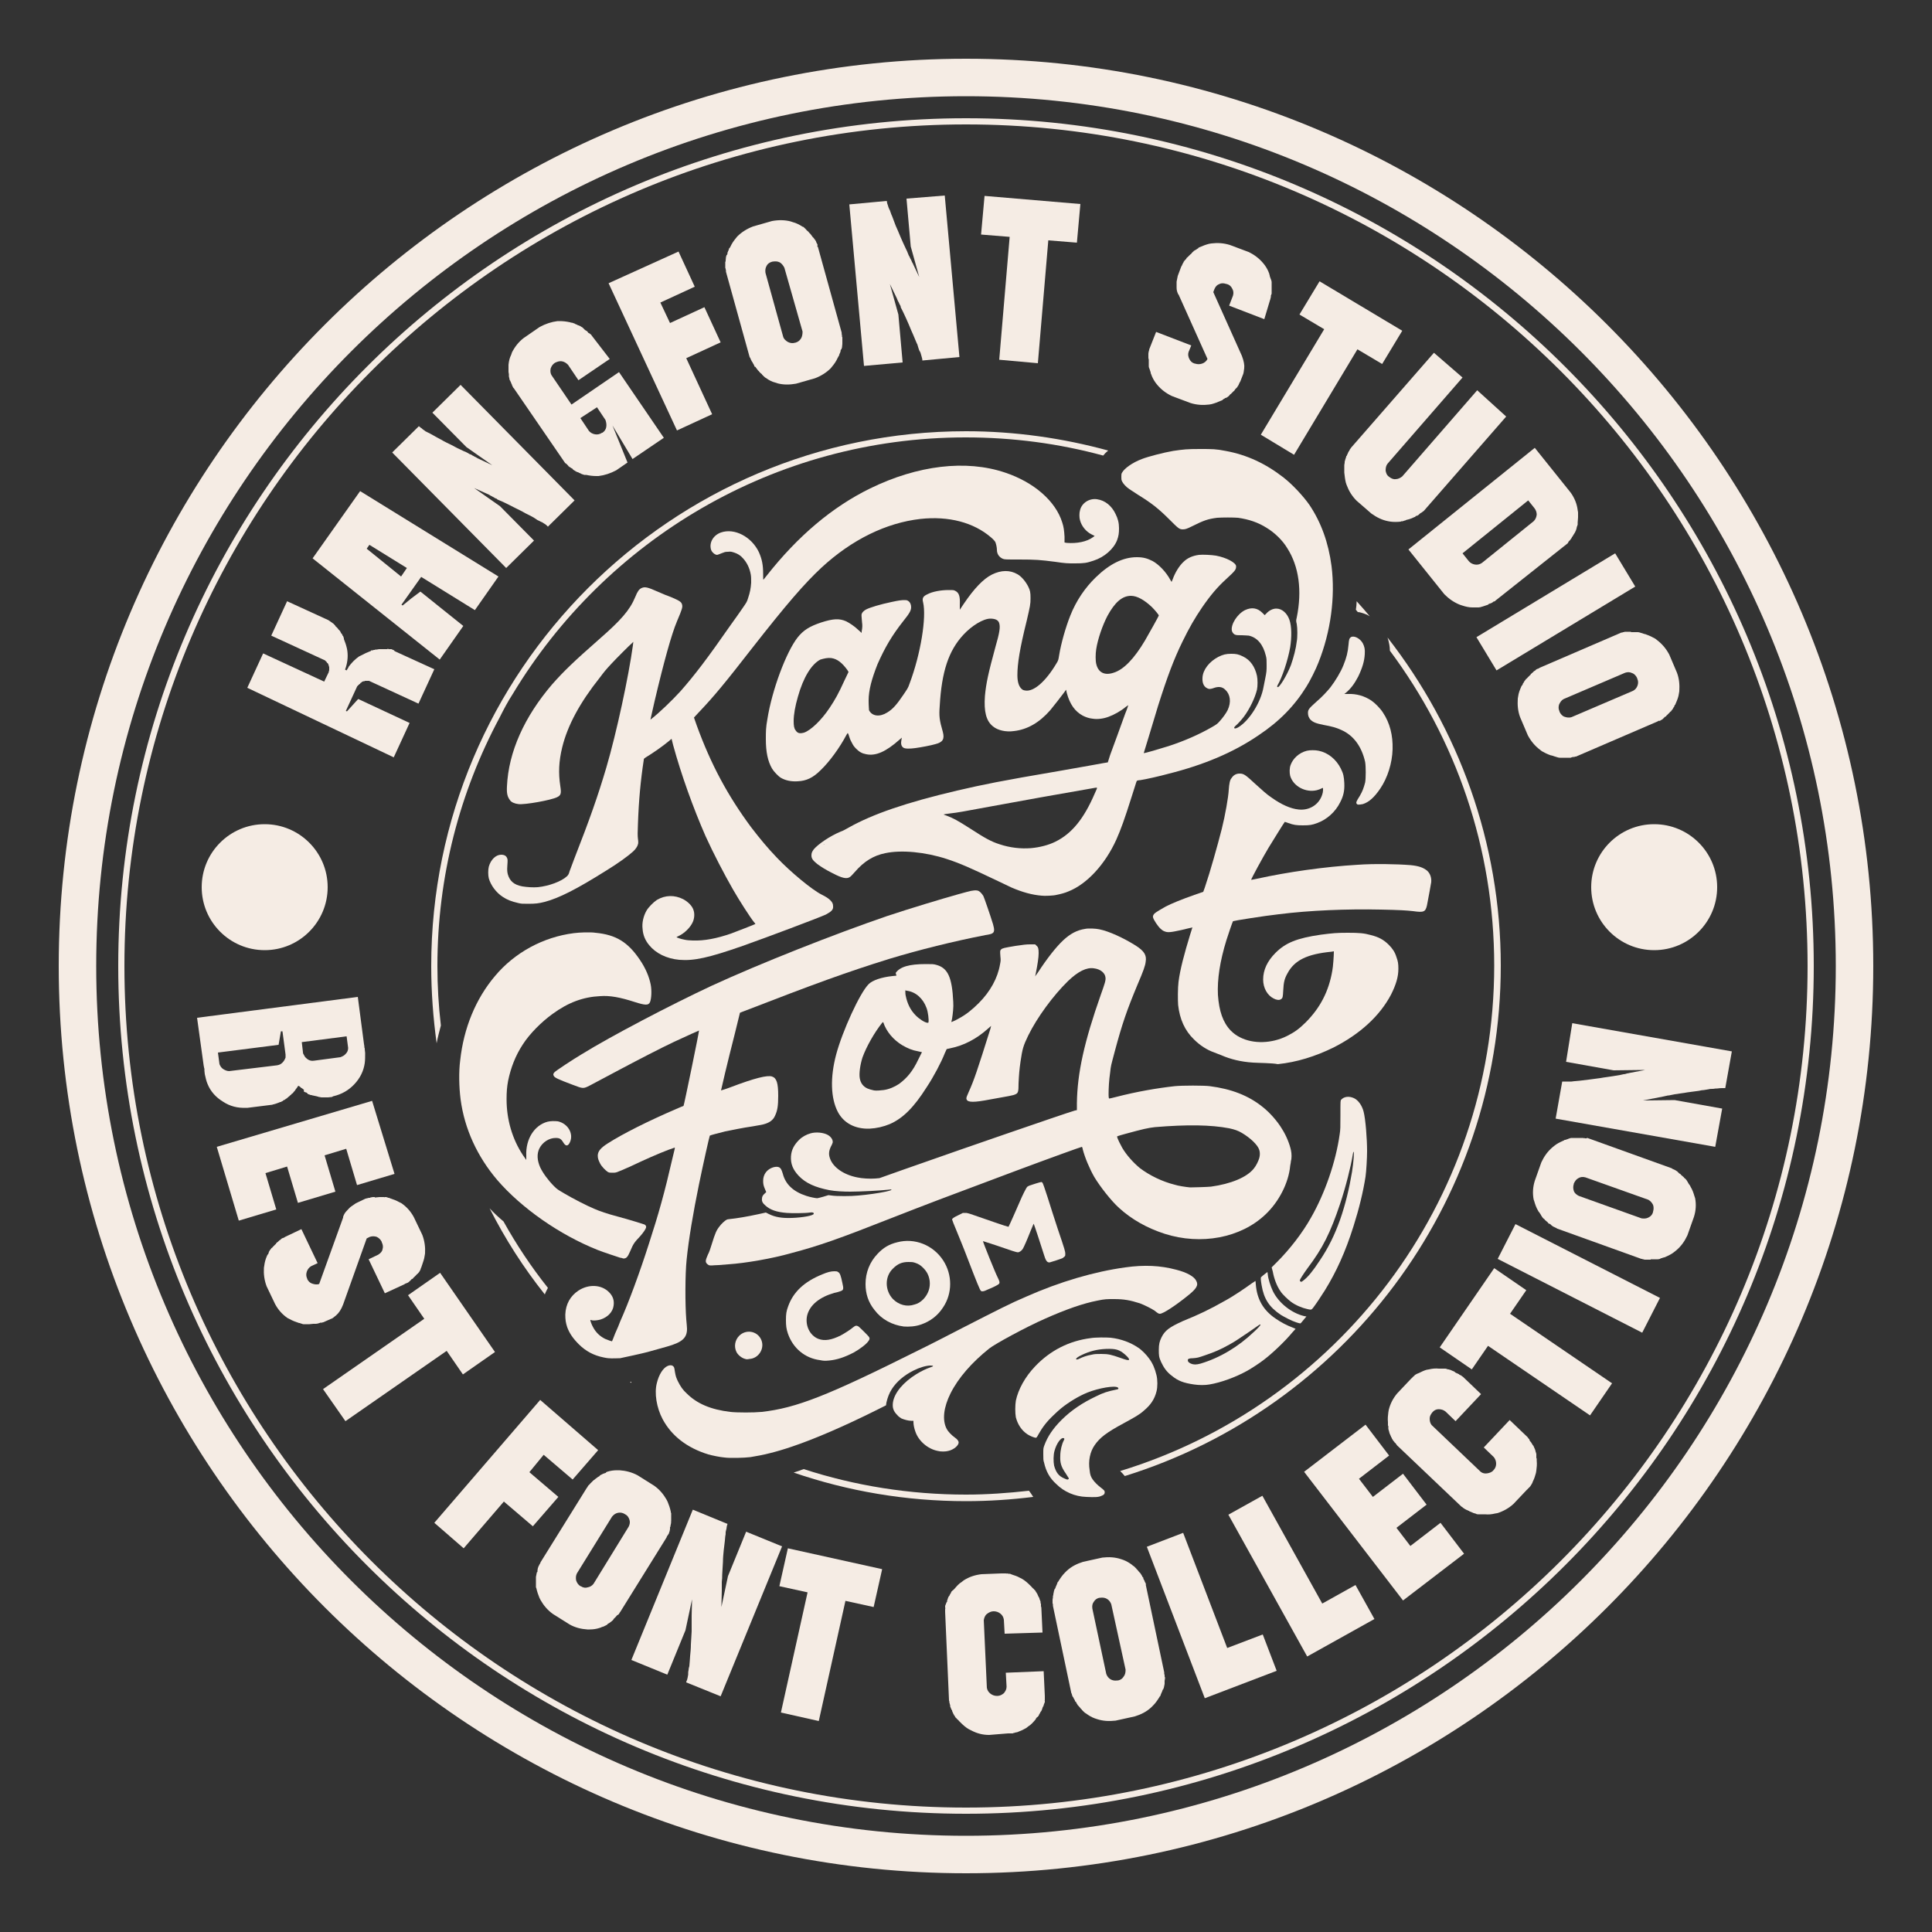 <svg xmlns="http://www.w3.org/2000/svg" xmlns:xlink="http://www.w3.org/1999/xlink" id="Layer_1" x="0px" y="0px" width="500px" height="500px" viewBox="0 0 500 500" style="enable-background:new 0 0 500 500;" xml:space="preserve"><rect x="0" y="0" width="500" height="500" fill="#333333" stroke="none"/><style type="text/css">	.Drop_x0020_Shadow{fill:none;}	.Outer_x0020_Glow_x0020_5_x0020_pt{fill:none;}	.Jive_GS{fill:#A6D0E4;}	.st0{fill:#F5ECE4;}	.st1{fill-rule:evenodd;clip-rule:evenodd;fill:#F5ECE4;}</style><g>	<g>		<path class="st0" d="M250,484.8C120.5,484.8,15.2,379.5,15.2,250S120.5,15.2,250,15.2S484.8,120.5,484.8,250   S379.5,484.8,250,484.8z M250,24.9c-124.1,0-225.1,101-225.1,225.1s101,225.1,225.1,225.1s225.1-101,225.1-225.1   S374.1,24.9,250,24.9z"></path>	</g>	<g>		<path class="st0" d="M250,469.4C129,469.4,30.6,371,30.6,250S129,30.6,250,30.6S469.4,129,469.4,250S371,469.4,250,469.4z    M250,32.2C129.9,32.2,32.2,129.9,32.2,250S129.9,467.8,250,467.8S467.8,370.1,467.8,250S370.1,32.2,250,32.2z"></path>	</g>	<g>		<path class="st0" d="M102.1,168.5l10.3,4.7l-4.1,8.9l-12.8-5.9c0,0-0.1,0-0.1,0c0,0-0.1,0-0.1,0c-0.1,0-0.1,0-0.2,0   c-0.1,0-0.1,0-0.2,0c0,0-0.1,0-0.2,0c-0.1,0-0.1,0-0.1,0l-0.1,0l-0.2,0.1c0,0-0.1,0-0.2,0l-0.5,0.2l0,0.1l-0.2,0.1   c-0.1,0-0.1,0-0.1,0.1c0,0,0,0-0.1,0.1c0,0,0,0.1-0.1,0.1c0,0-0.1,0-0.1,0.1c-0.1,0-0.1,0.1-0.1,0.1l-0.1,0l-0.1,0.2l-0.1,0   l-0.1,0.2c-0.1,0-0.1,0.1-0.1,0.1l-2.9,6.3l0.3,0.1l2.9-3.2l13.3,6.2l-4.1,8.9L64,178l4.1-8.9l15.8,7.3l1.2-2.5c0,0,0-0.1,0-0.1   c0,0,0-0.1,0-0.1l0.1-0.2l0-0.1c0-0.1,0-0.1,0-0.2c0-0.1,0-0.1,0-0.2c0,0,0-0.1,0-0.1c0,0,0-0.1,0-0.1c0-0.1,0-0.1,0-0.1   c0,0,0-0.1,0-0.1l-0.1-0.2l0-0.1L85,172c0-0.1-0.1-0.2-0.1-0.2l-0.1-0.2l-0.1,0c0,0,0-0.1-0.1-0.1c0-0.1-0.1-0.2-0.1-0.2   c0-0.1-0.1-0.1-0.1-0.1c0-0.1-0.1-0.1-0.1-0.1c-0.1,0-0.1-0.1-0.1-0.1c0,0,0,0-0.1-0.1l-13.9-6.4l4.1-8.9l10.7,4.9l1,0.7l0.4,0.3   c0,0.1,0.1,0.1,0.2,0.2l0,0.1c0.1,0,0.2,0.1,0.2,0.2c0.1,0.1,0.1,0.2,0.2,0.2c0.3,0.3,0.5,0.5,0.6,0.7l0.2,0.2l0.2,0.2l0.3,0.6   c0.1,0.1,0.1,0.1,0.2,0.2c0.1,0.1,0.1,0.2,0.1,0.3c0,0.1,0,0.1,0.1,0.1c0,0,0.1,0.1,0.1,0.1c0,0.1,0.1,0.2,0.1,0.3   c0,0.1,0.1,0.2,0.1,0.3c0,0.1,0,0.1,0,0.1c0,0,0,0.1,0,0.1c0.3,0.7,0.6,1.6,0.8,2.5l0.1,0.6c0.1,0.8,0.1,1.6,0,2.4   c-0.1,0.8-0.3,1.6-0.6,2.4l0.4,0.2c0.1-0.2,0.2-0.3,0.3-0.5c0.1-0.1,0.2-0.3,0.2-0.4c0.8-1.1,1.7-2,2.7-2.7l0.6-0.3   c0.4-0.2,0.8-0.4,1.2-0.6c0.4-0.2,0.8-0.3,1.2-0.5c0.1,0,0.1,0,0.1-0.1c0,0,0,0,0.1-0.1c0.1,0,0.1,0,0.2,0c0,0,0.1,0,0.2,0   l0.2-0.1c0.1,0,0.1,0,0.1,0c0,0,0.1,0,0.1,0c0.1,0,0.2-0.1,0.3-0.1c0.1,0,0.2,0,0.3,0l0.6-0.1l0.3,0c0.1,0,0.1,0,0.1,0   c0,0,0.1,0,0.1,0c0.2,0,0.3,0,0.5,0c0.1,0,0.3,0,0.5,0l0.3,0l0.1,0c0,0,0.1,0,0.1,0c0,0,0.1,0,0.1,0l0-0.1c0.1,0.1,0.2,0.1,0.2,0   c0.1,0.1,0.3,0.1,0.5,0.1c0.1,0,0.1,0,0.1,0c0,0,0.1,0,0.1,0c0,0,0.1,0,0.1,0s0.1,0,0.1,0c0.1,0,0.1,0.1,0.2,0.1   c0.1,0,0.1,0,0.2,0.1c0,0,0.1,0,0.1,0C102.1,168.4,102.1,168.4,102.1,168.5z"></path>		<path class="st0" d="M93.2,127.1l35.8,22.1l-6.1,8.7l-13.9-8.6l-5.1,7.2l0.3,0.2l2.2-1.8l2.4-1.8l11.1,8.9l-6.1,8.7l-32.9-26.2   L93.2,127.1z M103.8,149.2l1.5-2.2l-9.7-6l-0.7,1L103.8,149.2z"></path>		<path class="st0" d="M119.2,99.6l29.5,29.9l-6.9,6.8l0,0c-0.1-0.1-0.2-0.2-0.4-0.4c-0.2-0.2-0.6-0.4-1.2-0.8c0,0-0.1,0-0.1,0   c-0.1-0.1-0.1-0.1-0.2-0.1c-0.2-0.1-0.5-0.3-0.8-0.4c-0.3-0.2-0.6-0.4-0.9-0.6c-0.3-0.2-0.7-0.4-1.1-0.6c-0.4-0.2-0.8-0.4-1.2-0.6   c-0.8-0.5-1.7-0.9-2.7-1.4c-0.9-0.5-2-1-3-1.5l-1.4-0.6c0,0-0.1,0-0.1-0.1c0,0-0.1,0-0.1-0.1c-0.3-0.1-0.6-0.2-0.8-0.4   c-0.3-0.1-0.5-0.3-0.8-0.4l-0.5-0.3l-3.8-1.7l6.7,4.7l8.8,8.9l-7.2,7.1l-29.5-29.9l6.9-6.8c0.1,0.1,0.3,0.2,0.5,0.4   c0.2,0.1,0.3,0.2,0.5,0.4c0.2,0.1,0.4,0.3,0.7,0.5c0.1,0.1,0.1,0.1,0.2,0.1c0.2,0.1,0.5,0.3,0.8,0.4c0.3,0.2,0.6,0.3,0.9,0.5   c0.7,0.4,1.4,0.8,2.2,1.2c0.8,0.5,1.7,0.9,2.7,1.4c0.9,0.5,1.9,1,3,1.5c0.5,0.2,1,0.4,1.6,0.8c0.3,0.1,0.6,0.2,0.8,0.4   c0.3,0.1,0.5,0.3,0.8,0.4l0.5,0.3l0,0l3.8,1.8l-6.7-4.7l-8.8-8.9L119.2,99.6z"></path>		<path class="st0" d="M157.8,92.9l-8.1,5.5l-2.7-4c-0.5-0.5-1-0.8-1.6-0.9c-0.6-0.1-1.2,0.1-1.8,0.4l0,0c-0.6,0.4-0.9,0.9-1.1,1.5   c-0.1,0.6-0.1,1.2,0.3,1.8l5.1,7.5l12.3-8.4l11.6,17l-8.1,5.5l-5.2-8.7l1.1,2.7l2.8,6.9l-2.9,2c-1.5,0.8-3,1.3-4.6,1.5l-0.6,0   c-0.8,0-1.7-0.1-2.6-0.3l-0.3,0c-0.1,0-0.1,0-0.1,0c0,0-0.1,0-0.1,0c-0.1,0-0.2-0.1-0.3-0.1c-0.1,0-0.2-0.1-0.3-0.1   c-0.1,0-0.2-0.1-0.2-0.1c-0.1,0-0.1-0.1-0.2-0.1c-0.3-0.1-0.5-0.2-0.6-0.3c-0.1,0-0.1,0-0.1,0c0,0-0.1,0-0.1,0   c0-0.1-0.1-0.1-0.2-0.1l-0.8-0.5c0,0,0-0.1-0.1-0.1c0,0-0.1,0-0.1-0.1l0,0c-0.1-0.1-0.1-0.2-0.2-0.2l0,0c-0.1,0-0.1,0-0.2-0.1   l-0.5-0.3c0-0.1-0.1-0.1-0.1-0.1c0,0-0.1,0-0.1-0.1c-0.1-0.1-0.1-0.2-0.2-0.2c-0.1-0.2-0.2-0.3-0.3-0.3l-0.2-0.2   c-0.1,0-0.2-0.1-0.3-0.3l-12.9-18.8c-0.1-0.1-0.1-0.2-0.2-0.3l-0.2-0.2c0-0.1-0.1-0.2-0.2-0.4c0-0.1,0-0.1-0.1-0.2   c0,0,0-0.1,0-0.1c0,0,0-0.1-0.1-0.2l-0.2-0.5c0-0.1-0.1-0.1-0.1-0.2l0,0c0-0.1,0-0.1-0.1-0.2l0,0c0-0.1-0.1-0.1-0.1-0.1   c0,0,0-0.1,0-0.1l-0.2-0.9c0-0.1,0-0.2,0-0.3c0-0.1,0-0.1,0-0.2c0,0,0-0.1,0-0.1c0-0.1-0.1-0.3-0.1-0.6c0-0.1,0-0.2,0-0.3   c0-0.1,0-0.1,0-0.3c0-0.1,0-0.2,0-0.3c0-0.1,0-0.2,0-0.3c0-0.1,0-0.1,0-0.2c0,0,0-0.1,0-0.1l0-0.3c0.1-1,0.3-1.8,0.7-2.6l0.2-0.6   c0.7-1.4,1.7-2.7,3-3.7l4.2-2.9c1.5-0.8,3-1.3,4.6-1.5l0.6,0c0.8,0,1.7,0.1,2.6,0.3c0.1,0,0.2,0,0.2,0.1c0.1,0,0.2,0,0.2,0   c0,0,0.1,0,0.1,0c0.1,0,0.2,0.1,0.3,0.1c0.1,0,0.2,0.1,0.3,0.1c0.1,0,0.2,0.1,0.2,0.1c0,0,0.1,0.1,0.2,0.1   c0.3,0.1,0.5,0.2,0.6,0.3c0.1,0,0.1,0,0.1,0c0,0,0.1,0,0.1,0c0,0.1,0.1,0.1,0.2,0.1l0.8,0.5c0,0,0,0.1,0.1,0.1c0,0,0.1,0,0.1,0.1   c0.1,0,0.1,0,0.1,0.1s0.1,0.1,0.1,0.1l0,0c0,0,0,0.1,0.1,0.1c0,0,0.1,0,0.1,0.1l0.5,0.3c0.1,0.1,0.2,0.2,0.2,0.2l0.1,0.2   c0.1,0,0.1,0.1,0.2,0.1c0,0,0.1,0.1,0.2,0.1l0.2,0.2c0.1,0,0.2,0.1,0.3,0.3L157.8,92.9z M150.2,108.2l2.2,3.3   c0.4,0.5,1,0.8,1.6,0.9c0.6,0.1,1.2,0,1.8-0.4l0.1,0c0.6-0.4,0.9-0.9,1-1.5c0.1-0.6,0-1.2-0.2-1.8l-2.2-3.3L150.2,108.2z"></path>		<path class="st0" d="M175.6,65.1l4.2,9.1l-8.9,4.1l2.5,5.3l8.9-4.1l4.2,9.1l-8.9,4.1l6.7,14.5l-9.1,4.2l-17.7-38.1L175.6,65.1z"></path>		<path class="st0" d="M211.5,63.7c0.1,0.1,0.1,0.2,0.2,0.3l6.1,22c0,0.2,0.1,0.3,0,0.4l0.1,0.3c0,0.1,0,0.2,0,0.2   c0,0.1,0,0.1,0,0.2l0.1,0.2c0,0,0,0.2,0,0.3l0,0.6c0,0,0,0.1,0,0.1c0,0,0,0.1,0,0.1l0,0.1c0,0,0,0.1,0,0.1c0,0,0,0.1,0,0.1   c0,0.1,0,0.1,0,0.2c0,0,0,0.1,0,0.1l-0.1,1c-0.1,0.1-0.1,0.2-0.1,0.3c0,0,0,0.1-0.1,0.1c0,0,0,0.1-0.1,0.1c0,0.1-0.1,0.3-0.1,0.6   c-0.1,0.1-0.1,0.2-0.1,0.2c0,0.1,0,0.1-0.1,0.2c0,0.1-0.1,0.2-0.1,0.3c0,0.1-0.1,0.2-0.1,0.3c0,0.1,0,0.1-0.1,0.1   c0,0,0,0.1-0.1,0.2c0,0,0,0.1-0.1,0.2c-0.4,0.9-0.9,1.6-1.4,2.2l-0.4,0.5c-1.1,1.1-2.5,2-4.1,2.6l-4.9,1.4   c-1.7,0.3-3.3,0.3-4.8-0.1l-0.6-0.2c-0.8-0.2-1.6-0.6-2.4-1.2l-0.2-0.1c0,0-0.1-0.1-0.1-0.1c0,0-0.1-0.1-0.1-0.1   c-0.1-0.1-0.2-0.1-0.2-0.2c-0.1-0.1-0.2-0.1-0.2-0.2c-0.1-0.1-0.2-0.1-0.2-0.2c0-0.1-0.1-0.1-0.2-0.2c-0.2-0.2-0.4-0.3-0.4-0.4   c0,0-0.1-0.1-0.1-0.1c0,0-0.1-0.1-0.1-0.1c0-0.1-0.1-0.1-0.2-0.2l-0.6-0.8c0,0,0-0.1-0.1-0.1c0,0,0-0.1-0.1-0.1l-0.1,0   c0-0.1-0.1-0.2-0.1-0.2l0-0.1c0,0-0.1-0.1-0.1-0.2l-0.3-0.5c0-0.1,0-0.1-0.1-0.2c0,0-0.1-0.1-0.1-0.1c0-0.1-0.1-0.2-0.1-0.2   c-0.1-0.2-0.1-0.3-0.2-0.4l-0.1-0.3c-0.1-0.1-0.1-0.2-0.2-0.3l-6.1-22c0-0.2-0.1-0.3,0-0.4l-0.1-0.3c0-0.1,0-0.2-0.1-0.4   c0,0,0-0.1,0-0.2c0,0,0-0.1,0-0.1c0,0,0-0.1,0-0.2l0-0.6c0-0.1,0-0.1,0-0.2l0-0.1c0,0,0-0.1,0-0.2l0.1,0c0-0.1,0-0.1,0-0.2   c0,0,0-0.1,0-0.1l0.1-1c0.1-0.1,0.1-0.2,0.1-0.3c0,0,0-0.1,0.1-0.1c0,0,0-0.1,0.1-0.1c0-0.1,0.1-0.3,0.1-0.6   c0.1-0.1,0.1-0.2,0.1-0.2c0-0.1,0-0.1,0.1-0.2c0-0.1,0.1-0.2,0.1-0.3c0-0.1,0.1-0.2,0.1-0.3c0,0,0-0.1,0.1-0.1c0,0,0-0.1,0.1-0.1   l0.1-0.2c0.4-0.9,0.9-1.6,1.4-2.2l0.4-0.5c1.1-1.1,2.5-2,4.1-2.6l4.9-1.4c1.6-0.3,3.3-0.3,4.8,0.1l0.6,0.2   c0.8,0.2,1.6,0.6,2.4,1.1c0.1,0.1,0.2,0.1,0.2,0.1c0.1,0,0.1,0,0.2,0.1c0,0,0.1,0.1,0.1,0.1c0.1,0.1,0.2,0.1,0.2,0.2   c0.1,0.1,0.2,0.1,0.2,0.2c0.1,0.1,0.2,0.1,0.2,0.2c0,0.1,0.1,0.1,0.2,0.2c0.2,0.2,0.4,0.3,0.4,0.4c0,0,0.1,0.1,0.1,0.1   c0,0,0.1,0.1,0.1,0.1c0,0.1,0.1,0.1,0.2,0.2l0.6,0.8c0,0,0,0.1,0.1,0.1c0,0,0,0.1,0.1,0.1c0,0,0.1,0.1,0.1,0.1c0,0,0,0.1,0.1,0.1   l0,0.1c0,0,0,0.1,0.1,0.1c0,0,0,0,0.1,0.1l0.3,0.5c0,0.2,0.1,0.2,0.1,0.3l0.1,0.2c0.1,0.1,0.1,0.1,0.1,0.2c0,0.1,0.1,0.1,0.1,0.2   L211.5,63.7z M203,69.3c-0.3-0.6-0.7-1.1-1.2-1.4c-0.6-0.3-1.2-0.3-1.8-0.2l-0.1,0c-0.7,0.2-1.2,0.5-1.5,1.1   c-0.3,0.5-0.4,1.1-0.3,1.8l4.6,16.6c0.2,0.6,0.7,1,1.2,1.3c0.6,0.3,1.2,0.4,1.8,0.2l0.1,0c0.7-0.2,1.1-0.5,1.5-1.1   c0.3-0.5,0.4-1.1,0.4-1.8L203,69.3z"></path>		<path class="st0" d="M244.5,50.6l3.8,41.8l-9.6,0.9l0-0.1c0-0.1,0-0.3-0.1-0.6c-0.1-0.3-0.2-0.8-0.4-1.4c0,0,0-0.1-0.1-0.1   c0-0.1,0-0.2-0.1-0.2c-0.1-0.2-0.2-0.5-0.3-0.8c-0.1-0.3-0.2-0.6-0.3-1c-0.2-0.3-0.3-0.7-0.5-1.1c-0.2-0.4-0.3-0.8-0.5-1.2   c-0.4-0.9-0.8-1.8-1.2-2.8c-0.4-1-0.9-2-1.4-3.1l-0.7-1.4c0,0,0-0.1,0-0.1c0,0,0-0.1,0-0.1c-0.1-0.3-0.3-0.5-0.4-0.8   c-0.1-0.3-0.3-0.5-0.4-0.8l-0.2-0.5l-1.8-3.7l2.2,7.9l1.1,12.4l-10,0.9l-3.8-41.8l9.7-0.9c0,0.2,0.1,0.4,0.1,0.6   c0.1,0.2,0.1,0.4,0.2,0.6c0.1,0.2,0.1,0.5,0.3,0.8c0,0.1,0,0.2,0.1,0.2c0.1,0.2,0.2,0.5,0.3,0.8c0.1,0.3,0.2,0.6,0.4,1   c0.3,0.8,0.6,1.6,0.9,2.4c0.4,0.9,0.8,1.8,1.2,2.8c0.4,1,0.9,2,1.4,3.1c0.2,0.4,0.5,1,0.7,1.6c0.1,0.3,0.3,0.5,0.4,0.8   c0.1,0.3,0.3,0.5,0.4,0.8l0.2,0.5l0-0.1l1.8,3.8l-2.2-7.9l-1.1-12.4L244.5,50.6z"></path>		<path class="st0" d="M279.6,52.8l-0.9,10l-7.4-0.6l-2.7,31.8l-10-0.9l2.7-31.8l-7.4-0.6l0.9-10L279.6,52.8z"></path>		<path class="st0" d="M327.2,82.6l-9.1-3.5l1-2.6c0.2-0.7,0.1-1.3-0.2-1.8c-0.3-0.6-0.7-1-1.4-1.2l-0.1,0c-0.6-0.2-1.2-0.3-1.8,0   c-0.6,0.2-1,0.6-1.3,1.3l-0.3,0.8l7.4,16.5c0.5,1.3,0.7,2.4,0.6,3.2c-0.1,0.9-0.2,1.4-0.3,1.6l-0.7,1.8c-0.1,0.1-0.1,0.3-0.2,0.3   l-0.1,0.3c-0.1,0.1-0.1,0.1-0.1,0.2c0,0.1-0.1,0.1-0.1,0.2l-0.1,0.2c-0.1,0-0.1,0.1-0.2,0.3l-0.4,0.4c0,0,0,0.1-0.1,0.1   c0,0,0,0-0.1,0.1l0,0.1c-0.1,0-0.1,0.1-0.1,0.1c0,0,0,0.1-0.1,0.1c0,0.1-0.1,0.1-0.1,0.1c0,0,0,0-0.1,0.1l-0.7,0.7   c-0.1,0-0.2,0.1-0.2,0.2c-0.1,0-0.1,0-0.1,0.1c0,0-0.1,0.1-0.1,0.1c-0.1,0.1-0.2,0.2-0.5,0.4c-0.1,0.1-0.1,0.1-0.2,0.1   c-0.1,0-0.1,0.1-0.2,0.1l-0.1,0c-0.1,0.1-0.1,0.1-0.3,0.2c-0.1,0.1-0.2,0.1-0.3,0.2c-0.1,0-0.1,0-0.1,0.1s-0.1,0.1-0.2,0.1   c0,0-0.1,0.1-0.2,0.1c-0.9,0.4-1.7,0.7-2.5,0.9l-0.6,0.1c-1.6,0.2-3.2,0.1-4.8-0.4l-4.8-1.8c-1.5-0.7-2.8-1.7-3.8-2.9l-0.4-0.5   c-0.5-0.7-0.9-1.4-1.2-2.3l-0.1-0.2c0,0,0-0.1,0-0.1c0,0,0-0.1,0-0.1c0-0.1-0.1-0.2-0.1-0.3c0-0.1-0.1-0.2-0.1-0.3   c0-0.1-0.1-0.2-0.1-0.3c0-0.1,0-0.1-0.1-0.2c-0.1-0.3-0.1-0.5-0.1-0.6c0-0.1,0-0.1,0-0.1c0,0,0-0.1,0-0.1c0-0.1,0-0.2,0-0.3l0-1   c0,0,0-0.1,0-0.1c0,0,0-0.1,0-0.2l-0.1,0c0-0.1,0.1-0.2,0-0.2l0-0.1c0-0.1,0-0.1,0-0.2l0-0.6c0-0.1,0-0.1,0-0.2c0,0,0-0.1,0-0.1   c0-0.1,0.1-0.2,0-0.2c0.1-0.2,0.1-0.3,0.1-0.4l0.1-0.3c0-0.1,0-0.2,0.1-0.4l1.7-4.3l9.1,3.5l-0.7,1.7c-0.2,0.6-0.1,1.2,0.2,1.8   c0.3,0.6,0.7,1,1.4,1.2l0.1,0c0.6,0.2,1.2,0.2,1.8,0c0.6-0.2,1.1-0.6,1.4-1.2l-7.5-16.7l-0.1,0c0,0,0-0.1,0-0.1   c-0.3-0.6-0.4-1.1-0.4-1.7c0-0.6,0-1.1,0-1.5c0.1-0.5,0.2-1,0.3-1.5l0.9-2.4c0.1-0.1,0.1-0.3,0.2-0.3l0.1-0.3   c0.1-0.1,0.1-0.2,0.2-0.4c0.1,0,0.1-0.1,0.1-0.2c0,0,0-0.1,0.1-0.1c0,0,0.1-0.1,0.1-0.2l0.4-0.4c0-0.1,0.1-0.1,0.1-0.1l0-0.1   c0.1,0,0.1-0.1,0.1-0.2l0.1,0c0-0.1,0.1-0.1,0.1-0.1c0,0,0,0,0.1-0.1l0.7-0.7c0.1,0,0.2-0.1,0.2-0.2c0.1,0,0.1,0,0.1-0.1   c0,0,0.1-0.1,0.1-0.1l0.3-0.3c0.1,0,0.1,0,0.1-0.1c0,0,0,0,0.1-0.1c0.1,0,0.2-0.1,0.2-0.1c0,0,0.1-0.1,0.2-0.1   c0.1-0.1,0.2-0.1,0.3-0.2c0.1-0.1,0.2-0.1,0.3-0.2c0.1,0,0.1,0,0.1-0.1c0,0,0.1-0.1,0.1-0.1l0.2-0.1c0.9-0.4,1.7-0.7,2.5-0.9   l0.6-0.1c1.6-0.2,3.2-0.1,4.8,0.4l4.8,1.8c1.5,0.7,2.8,1.7,3.8,2.9l0.4,0.5c0.5,0.7,0.9,1.4,1.2,2.3c0,0.1,0.1,0.2,0,0.2   c0.1,0.1,0.1,0.1,0.1,0.2c0,0,0,0.1,0,0.1c0,0.1,0.1,0.2,0.1,0.3c0,0.1,0.1,0.2,0.1,0.3c0,0.1,0.1,0.2,0.1,0.2   c0,0.1,0,0.1,0.1,0.3c0.1,0.3,0.1,0.5,0.1,0.6c0,0.1,0,0.1,0,0.1c0,0,0,0.1,0,0.1c0,0.1,0,0.2,0,0.3l0,1c0,0,0,0.1,0,0.1   c0,0,0,0.1,0,0.2c0,0.1,0,0.1,0,0.1c0,0,0,0.1,0,0.1l0,0.1c0,0,0,0.1,0,0.1c0,0,0,0.1,0,0.1l0,0.6c-0.1,0.2-0.1,0.3-0.1,0.3   l-0.1,0.2c0,0.1,0,0.2,0,0.2c0,0.1,0,0.1,0,0.2l-0.1,0.3c0,0.1,0,0.2-0.1,0.4L327.2,82.6z"></path>		<path class="st0" d="M362.9,85.6l-5.2,8.6l-6.4-3.8l-16.4,27.3l-8.6-5.2l16.4-27.3l-6.4-3.8l5.2-8.6L362.9,85.6z"></path>		<path class="st0" d="M389.8,107.8l-21.3,24.4c-0.1,0.1-0.2,0.2-0.3,0.2l-0.2,0.2c-0.1,0-0.1,0.1-0.2,0.1c0,0-0.1,0.1-0.2,0.1   l-0.2,0.2c-0.1,0-0.1,0.1-0.2,0.2l-0.5,0.3c0,0-0.1,0-0.1,0c0,0-0.1,0-0.1,0l0,0c-0.1,0-0.1,0-0.1,0.1c0,0-0.1,0-0.1,0.1   c-0.1,0.1-0.1,0.1-0.1,0.1c0,0-0.1,0-0.1,0l-0.9,0.4c-0.1,0-0.2,0-0.2,0.1c-0.1,0-0.1,0-0.1,0c0,0-0.1,0-0.1,0   c-0.1,0.1-0.3,0.1-0.6,0.2c-0.1,0-0.2,0-0.3,0.1c-0.1,0-0.1,0.1-0.3,0.1c-0.1,0-0.2,0.1-0.3,0.1c-0.1,0-0.2,0.1-0.3,0.1   c-0.1,0-0.1,0-0.1,0c0,0-0.1,0-0.2,0c0,0-0.1,0-0.2,0.1c-1,0.1-1.8,0.1-2.6,0l-0.6-0.1c-1.6-0.3-3-1-4.4-2l-3.8-3.3   c-1.2-1.2-2-2.5-2.6-4.1l-0.2-0.6c-0.2-0.8-0.3-1.7-0.4-2.6l0-0.3c0-0.1,0-0.1,0-0.2c0,0,0-0.1,0-0.2c0-0.1,0-0.2,0-0.3   c0-0.1,0-0.2,0-0.3c0-0.1,0-0.2,0-0.3c0-0.1,0-0.1,0-0.3c0-0.3,0.1-0.5,0.1-0.6c0-0.1,0-0.1,0-0.2s0-0.1,0-0.2   c0.1-0.1,0.1-0.1,0.1-0.3l0.3-0.9c0,0,0-0.1,0-0.1c0,0,0-0.1,0.1-0.1l0,0c0.1-0.1,0.1-0.2,0.1-0.2l0,0c0-0.1,0-0.1,0.1-0.2   l0.2-0.5c0.1-0.1,0.1-0.1,0.1-0.2c0,0,0-0.1,0.1-0.1c0.1-0.1,0.1-0.2,0.1-0.2c0.1-0.2,0.2-0.3,0.2-0.4l0.2-0.2   c0-0.1,0.1-0.2,0.2-0.3l21.3-24.4l7.4,6.4l-19.4,22.3c-0.4,0.5-0.5,1.1-0.5,1.8c0.1,0.6,0.3,1.2,0.9,1.6l0,0   c0.5,0.4,1.1,0.7,1.7,0.6c0.6,0,1.2-0.3,1.7-0.7l19.4-22.3L389.8,107.8z"></path>		<path class="st0" d="M387.2,155.3c-0.1,0-0.1,0.1-0.1,0.1c0,0-0.1,0-0.1,0.1c-0.1,0.1-0.1,0.1-0.2,0.1c-0.1,0-0.1,0.1-0.2,0.1   c0,0-0.1,0-0.1,0c0,0-0.1,0-0.1,0.1c0,0-0.1,0-0.1,0.1c0,0-0.1,0-0.2,0.1c-0.2,0.1-0.4,0.2-0.5,0.2c-0.1,0-0.1,0-0.2,0.1l-0.1,0   c0,0-0.1,0-0.1,0.1s-0.1,0-0.1,0.1l-0.3,0.1l-0.9,0.3l-0.3,0.1c-0.1,0-0.2,0-0.3,0.1l-0.6,0.1c-0.2,0-0.3,0-0.5,0   c-0.1,0-0.2,0-0.3,0c-0.1,0-0.2,0-0.3,0c-0.1,0-0.1,0-0.1,0c0,0-0.1,0-0.2,0l-0.3,0c-0.8,0-1.7-0.2-2.6-0.5l-0.6-0.2   c-1.5-0.6-2.8-1.5-4-2.7l-9.3-11.6l32.7-26.3l9.3,11.6c1,1.4,1.6,2.9,1.8,4.5l0.1,0.6c0,0.4,0,0.9,0,1.3c0,0.5-0.1,0.9-0.1,1.3   l0,0.3c0,0.1,0,0.1,0,0.1c0,0,0,0.1,0,0.1c0,0.1,0,0.2-0.1,0.3c0,0.1,0,0.2-0.1,0.3c0,0.2-0.1,0.3-0.1,0.5l-0.2,0.6   c-0.1,0.1-0.1,0.1-0.1,0.2l-0.1,0.2l-0.5,0.8l-0.1,0.2c0,0-0.1,0.1-0.1,0.1c0,0,0,0.1-0.1,0.1c0,0,0,0.1,0,0.1   c-0.1,0.1-0.1,0.1-0.1,0.2c-0.1,0.1-0.2,0.2-0.3,0.4c-0.1,0.1-0.1,0.1-0.1,0.1c0,0,0,0.1-0.1,0.1c-0.1,0.1-0.1,0.1-0.1,0.1   c0,0,0,0.1-0.1,0.1c-0.1,0.1-0.1,0.1-0.1,0.2c0,0.1-0.1,0.1-0.1,0.2c-0.1,0.1-0.1,0.1-0.1,0.1c0,0,0,0.1-0.1,0.1L387.2,155.3z    M396.9,134.9c0.5-0.5,0.7-1,0.8-1.7c0-0.6-0.2-1.2-0.6-1.7l-1.6-2l-17,13.7l1.6,2c0.4,0.5,1,0.8,1.6,0.9c0.6,0.1,1.2,0,1.8-0.4   L396.9,134.9z"></path>		<path class="st0" d="M418,143.2l5.2,8.6l-35.9,21.7l-5.2-8.6L418,143.2z"></path>		<path class="st0" d="M429.3,186.5c-0.1,0.1-0.2,0.1-0.3,0.2l-20.9,9c-0.1,0.1-0.3,0.1-0.4,0.1l-0.3,0.1c-0.1,0-0.2,0-0.2,0   c-0.1,0-0.1,0-0.2,0l-0.2,0.1c-0.1,0-0.2,0-0.3,0.1l-0.6,0c0,0-0.1,0-0.1,0c0,0-0.1,0-0.1,0l-0.1,0c-0.1,0-0.1,0-0.1,0   c0,0-0.1,0-0.1,0c-0.1,0-0.1,0-0.1,0c0,0-0.1,0-0.1,0l-1,0c-0.1,0-0.2,0-0.3,0c-0.1,0-0.1,0-0.1,0c0,0-0.1,0-0.1,0   c-0.1,0-0.3,0-0.6-0.1c-0.1,0-0.2-0.1-0.3-0.1c-0.1,0-0.1,0-0.3-0.1c-0.1,0-0.2,0-0.3-0.1c-0.1,0-0.2,0-0.3-0.1   c-0.1,0-0.1,0-0.1,0c0,0-0.1,0-0.2-0.1c0,0-0.1,0-0.2,0c-0.9-0.3-1.7-0.7-2.4-1.1l-0.5-0.4c-1.3-1-2.3-2.2-3.1-3.7l-2-4.7   c-0.6-1.6-0.7-3.2-0.6-4.8l0.1-0.6c0.1-0.8,0.4-1.6,0.8-2.5l0.1-0.2c0-0.1,0-0.1,0.1-0.1c0,0,0.1-0.1,0.1-0.1   c0-0.1,0.1-0.2,0.1-0.3c0-0.1,0.1-0.2,0.2-0.3c0-0.1,0.1-0.2,0.1-0.2c0,0,0.1-0.1,0.1-0.2c0.2-0.2,0.3-0.4,0.4-0.5   c0-0.1,0-0.1,0.1-0.1c0,0,0.1-0.1,0.1-0.1c0.1,0,0.1-0.1,0.2-0.2l0.7-0.7c0,0,0.1,0,0.1-0.1s0.1-0.1,0.1-0.1l0-0.1   c0.1,0,0.2-0.1,0.2-0.2l0.1,0c0-0.1,0.1-0.1,0.1-0.1l0.4-0.4c0.1,0,0.1-0.1,0.2-0.1c0,0,0.1-0.1,0.1-0.1c0.1,0,0.2-0.1,0.2-0.2   c0.2-0.1,0.3-0.2,0.4-0.2l0.3-0.1c0.1-0.1,0.2-0.1,0.3-0.2l20.9-9c0.1-0.1,0.3-0.1,0.4-0.1l0.3-0.1c0.1,0,0.2,0,0.4-0.1   c0.1,0,0.1,0,0.2,0c0,0,0.1,0,0.1,0c0,0,0.1,0,0.2,0l0.6,0c0.1,0,0.1,0,0.2,0l0.1,0c0.1,0,0.1,0,0.2,0l0,0.1c0.1,0,0.1,0,0.1,0   c0,0,0.1,0,0.1,0l1,0c0.1,0,0.2,0,0.3,0c0.1,0,0.1,0,0.1,0c0,0,0.1,0,0.1,0c0.1,0,0.3,0,0.6,0.1c0.1,0,0.2,0.1,0.3,0.1   c0.1,0,0.1,0,0.3,0.1c0.1,0,0.2,0,0.3,0.1c0.1,0,0.2,0,0.3,0.1c0.1,0,0.1,0,0.1,0c0,0,0.1,0,0.1,0l0.2,0.1   c0.9,0.3,1.7,0.7,2.4,1.1l0.5,0.4c1.3,1,2.3,2.2,3.1,3.7l2,4.7c0.6,1.6,0.7,3.2,0.6,4.8l-0.1,0.6c-0.1,0.8-0.4,1.6-0.8,2.5   c0,0.1-0.1,0.2-0.1,0.2c0,0.1,0,0.2-0.1,0.2c0,0-0.1,0.1-0.1,0.1c0,0.1-0.1,0.2-0.1,0.3c0,0.1-0.1,0.2-0.2,0.3   c0,0.1-0.1,0.2-0.1,0.2c0,0-0.1,0.1-0.1,0.2c-0.2,0.2-0.3,0.4-0.4,0.5c0,0.1,0,0.1-0.1,0.1c0,0-0.1,0.1-0.1,0.1   c-0.1,0-0.1,0.1-0.2,0.2l-0.7,0.7c0,0-0.1,0-0.1,0.1c0,0-0.1,0.1-0.1,0.1c0,0.1-0.1,0.1-0.1,0.1c0,0-0.1,0.1-0.1,0.1l-0.1,0   c0,0-0.1,0-0.1,0.1c0,0,0,0-0.1,0.1l-0.4,0.4c-0.1,0.1-0.2,0.1-0.3,0.2l-0.2,0.1c-0.1,0.1-0.1,0.1-0.2,0.1c-0.1,0-0.1,0.1-0.2,0.1   L429.3,186.5z M422.6,178.8c0.6-0.3,1-0.8,1.2-1.4c0.2-0.6,0.2-1.2-0.1-1.8l0-0.1c-0.3-0.6-0.7-1.1-1.3-1.3   c-0.6-0.3-1.2-0.3-1.8-0.1l-15.9,6.8c-0.6,0.3-0.9,0.8-1.2,1.4c-0.2,0.6-0.2,1.2,0.1,1.8l0,0.1c0.3,0.6,0.7,1.1,1.3,1.3   c0.6,0.2,1.2,0.3,1.8,0.1L422.6,178.8z"></path>	</g>	<g>		<circle class="st0" cx="68.5" cy="229.6" r="16.3"></circle>	</g>	<g>		<circle class="st0" cx="428.1" cy="229.6" r="16.3"></circle>	</g>	<g>		<path class="st0" d="M78.6,282c-0.2-0.2-0.5-0.4-0.7-0.5c-0.2-0.2-0.4-0.4-0.7-0.5c-0.2,0.2-0.3,0.5-0.5,0.7   c-0.2,0.2-0.3,0.5-0.5,0.7c0,0-0.1,0.1-0.1,0.1c0,0,0,0-0.1,0.1l-0.2,0.3c0,0-0.1,0.1-0.2,0.1c-0.1,0.1-0.1,0.1-0.2,0.2   c-0.1,0.1-0.1,0.2-0.2,0.2c-0.1,0-0.1,0.1-0.2,0.2c-0.1,0.1-0.3,0.2-0.5,0.4c0,0-0.1,0.1-0.1,0.1c0,0-0.1,0-0.1,0.1   c-0.1,0.1-0.1,0.1-0.2,0.1c-0.1,0.1-0.3,0.2-0.4,0.3c-0.1,0.1-0.3,0.1-0.4,0.2l-0.2,0.2l-0.1,0c0,0-0.1,0.1-0.2,0.1   c0,0,0,0.1-0.1,0.1c0,0-0.1,0-0.1,0c0,0,0,0-0.1,0c-0.2,0.1-0.4,0.2-0.5,0.2c-0.1,0.1-0.2,0.1-0.3,0.1c0,0-0.1,0.1-0.2,0.1   c-0.1,0-0.2,0.1-0.4,0.1c0,0-0.1,0.1-0.3,0.1c-0.2,0-0.3,0.1-0.3,0.1l-6.4,0.8c-0.1,0-0.1,0-0.2,0c0,0-0.1,0-0.2,0   c-2.2,0.1-4.2-0.4-6-1.6c-1.8-1.1-3.2-2.6-4-4.6c-0.3-0.7-0.5-1.6-0.7-2.5l-0.1-0.9c0-0.2,0-0.4,0-0.5c-0.1-0.2-0.1-0.5-0.2-0.9   L51,263.4l41.6-5.4l1.6,12.2c0.1,0.4,0.1,0.7,0.1,0.9c0.1,0.1,0.1,0.3,0.1,0.5l0.1,0.9c0,1,0,1.8-0.1,2.6   c-0.3,2.1-1.2,3.9-2.7,5.5c-1.5,1.6-3.3,2.6-5.4,3.1c-0.1,0-0.1,0-0.2,0.1c0,0-0.1,0-0.2,0.1l-1,0.1c-0.1,0-0.2,0-0.4,0   c-0.1,0-0.2,0-0.3,0c-0.2,0-0.3,0-0.4,0c-0.1,0-0.2,0-0.2,0c-0.1,0-0.2,0-0.3,0c-0.1,0-0.3,0-0.6-0.1c0,0-0.1,0-0.1,0   c0,0-0.1,0-0.1,0c0,0-0.1,0-0.1-0.1c-0.1,0-0.2,0-0.2,0l-0.3-0.1c-0.2,0-0.3-0.1-0.5-0.1c-0.1,0-0.3-0.1-0.5-0.1l-0.3-0.1   c0,0-0.1,0-0.1,0c0,0-0.1,0-0.1,0c-0.3-0.1-0.4-0.2-0.6-0.2c-0.1-0.1-0.2-0.1-0.2-0.2c-0.1,0-0.1-0.1-0.2-0.2   c-0.1,0-0.2-0.1-0.3-0.1l-0.3-0.1c0-0.1-0.1-0.1-0.1-0.1s-0.1,0-0.1-0.1C78.7,282.1,78.7,282,78.6,282   C78.6,282.1,78.6,282,78.6,282z M71.7,275.7c0.6-0.1,1-0.3,1.4-0.7c0.4-0.4,0.6-0.8,0.8-1.3c0-0.3,0-0.6,0-0.8l-0.8-6l-0.4,0   l-0.6,3.5l-15.7,2l0.4,3c0.2,0.5,0.5,1,1,1.3c0.5,0.3,1,0.5,1.5,0.5L71.7,275.7z M78.1,269.7l0.3,2.6c0,0.3,0.1,0.5,0.3,0.8   c0.2,0.5,0.6,0.8,1,1.1c0.5,0.3,1,0.4,1.6,0.3l6.8-0.9c0.5-0.2,1-0.4,1.4-0.9c0.4-0.4,0.6-0.9,0.6-1.5l-0.4-3L78.1,269.7z"></path>		<path class="st0" d="M102.1,303.8l-9.7,2.9l-2.8-9.4l-5.6,1.7l2.8,9.4l-9.7,2.9l-2.8-9.4l-5.6,1.7l2.8,9.4l-9.7,2.9l-5.7-19.1   l40.2-11.9L102.1,303.8z"></path>		<path class="st0" d="M99.6,334.7l-4.2-8.8l2.5-1.2c0.6-0.4,1-0.8,1.1-1.4c0.2-0.6,0.1-1.2-0.2-1.8l0-0.1c-0.3-0.6-0.7-1-1.3-1.3   c-0.6-0.2-1.2-0.2-1.8,0l-0.8,0.4l-6.1,17.1c-0.5,1.3-1.1,2.2-1.8,2.8s-1.1,0.9-1.3,0.9l-1.8,0.8c-0.1,0.1-0.3,0.1-0.3,0.1   l-0.3,0.1c-0.1,0-0.2,0-0.2,0c-0.1,0-0.1,0-0.2,0l-0.2,0.1c-0.1,0-0.2,0-0.3,0.1l-0.6,0.1c0,0-0.1,0-0.1,0c0,0-0.1,0-0.1,0l-0.1,0   c-0.1,0-0.1,0-0.1,0c0,0-0.1,0-0.1,0c-0.1,0-0.1,0-0.1,0c0,0-0.1,0-0.1,0l-1,0.1c-0.1,0-0.2,0-0.3,0c-0.1,0-0.1,0-0.1,0   c0,0-0.1,0-0.1,0c-0.1,0-0.3,0-0.6,0c-0.1,0-0.2,0-0.2,0c-0.1,0-0.1,0-0.2,0l-0.1,0c-0.1,0-0.2,0-0.3-0.1c-0.1,0-0.2,0-0.3-0.1   c-0.1,0-0.1,0-0.1,0c0,0-0.1,0-0.2-0.1c0,0-0.1,0-0.2,0c-0.9-0.3-1.7-0.6-2.4-1l-0.6-0.3c-1.3-0.9-2.4-2.1-3.2-3.6l-2.2-4.6   c-0.6-1.6-0.8-3.2-0.7-4.8l0.1-0.6c0.1-0.8,0.3-1.6,0.7-2.5l0.1-0.2c0-0.1,0-0.1,0.1-0.1c0,0,0-0.1,0.1-0.1c0-0.1,0.1-0.2,0.1-0.3   c0-0.1,0.1-0.2,0.1-0.3c0-0.1,0.1-0.2,0.1-0.2c0,0,0.1-0.1,0.1-0.2c0.2-0.2,0.3-0.4,0.4-0.5c0-0.1,0-0.1,0.1-0.1   c0,0,0.1-0.1,0.1-0.1c0.1,0,0.1-0.1,0.2-0.2l0.7-0.7c0,0,0.1,0,0.1-0.1c0,0,0-0.1,0.1-0.1l0-0.1c0.1-0.1,0.2-0.1,0.2-0.2l0.1,0   c0-0.1,0.1-0.1,0.1-0.1l0.4-0.4c0.1,0,0.1-0.1,0.2-0.1c0,0,0.1-0.1,0.1-0.1c0.1-0.1,0.2-0.1,0.2-0.2c0.2-0.1,0.3-0.2,0.4-0.2   l0.3-0.1c0.1-0.1,0.2-0.1,0.3-0.2l4.2-2l4.2,8.8l-1.7,0.8c-0.5,0.3-0.9,0.8-1.1,1.4c-0.2,0.6-0.2,1.2,0.1,1.8l0,0.1   c0.3,0.6,0.7,1,1.3,1.2c0.6,0.2,1.2,0.3,1.8,0.1l6.2-17.2l0-0.1c0,0,0,0,0-0.1c0.2-0.6,0.5-1.1,0.9-1.5c0.4-0.4,0.7-0.8,1.1-1.1   c0.4-0.3,0.9-0.6,1.3-0.9l2.3-1.1c0.1-0.1,0.3-0.1,0.3-0.1l0.3-0.1c0.1,0,0.2,0,0.4-0.1c0.1,0,0.1,0,0.2,0c0,0,0.1,0,0.1,0   c0,0,0.1,0,0.2-0.1l0.6-0.1c0.1,0,0.1,0,0.2,0l0.1,0c0.1,0,0.1,0,0.2,0l0,0.1c0.1,0,0.1,0,0.1,0c0,0,0.1,0,0.1,0l1-0.1   c0.1,0,0.2,0,0.3,0c0.1,0,0.1,0,0.1,0c0,0,0.1,0,0.1,0l0.4,0c0.1,0,0.1,0,0.1,0c0,0,0.1,0,0.1,0c0.1,0,0.2,0.1,0.3,0   c0.1,0,0.1,0,0.3,0c0.1,0,0.2,0,0.3,0.1c0.1,0,0.2,0,0.3,0.1c0.1,0,0.1,0,0.1,0c0,0,0.1,0,0.1,0l0.2,0.1c0.9,0.3,1.7,0.6,2.4,1   l0.6,0.3c1.3,0.9,2.4,2.1,3.2,3.6l2.2,4.6c0.6,1.6,0.8,3.2,0.7,4.8l-0.1,0.6c-0.1,0.8-0.4,1.6-0.7,2.5c0,0.1-0.1,0.2-0.1,0.2   c0,0.1,0,0.2,0,0.2c0,0-0.1,0.1-0.1,0.1c0,0.1-0.1,0.2-0.1,0.3c0,0.1-0.1,0.2-0.1,0.3c0,0.1-0.1,0.2-0.1,0.2c0,0-0.1,0.1-0.1,0.2   c-0.1,0.2-0.3,0.4-0.4,0.5c0,0.1,0,0.1-0.1,0.1c0,0-0.1,0.1-0.1,0.1c-0.1,0-0.1,0.1-0.2,0.2l-0.7,0.7c0,0-0.1,0-0.1,0.1   c0,0-0.1,0.1-0.1,0.1c0,0.1,0,0.1-0.1,0.1c0,0-0.1,0.1-0.1,0.1l-0.1,0c0,0-0.1,0-0.1,0.1c0,0,0,0-0.1,0.1l-0.4,0.4   c-0.1,0.1-0.2,0.1-0.2,0.2l-0.2,0.1c-0.1,0.1-0.1,0.1-0.2,0.1c-0.1,0-0.1,0.1-0.2,0.1l-0.3,0.1c-0.1,0.1-0.2,0.1-0.3,0.2   L99.6,334.7z"></path>		<path class="st0" d="M128.1,349.9l-8.3,5.8l-4.2-6.1l-26.2,18.2l-5.8-8.3l26.2-18.2l-4.2-6.1l8.3-5.8L128.1,349.9z"></path>		<path class="st0" d="M154.8,375.3l-6.6,7.6l-7.5-6.4L137,381l7.5,6.4l-6.6,7.6l-7.5-6.4L120,400.7l-7.6-6.6l27.4-31.8L154.8,375.3   z"></path>		<path class="st0" d="M172.6,397.6c0,0.1-0.1,0.2-0.1,0.3l-12,19.3c-0.1,0.1-0.2,0.2-0.2,0.3l-0.2,0.3c-0.1,0-0.1,0.1-0.2,0.1   c0,0.1-0.1,0.1-0.2,0.1l-0.1,0.2c-0.1,0-0.1,0.1-0.2,0.2l-0.4,0.4c0,0,0,0.1-0.1,0.1c0,0-0.1,0-0.1,0.1l0,0.1   c-0.1,0-0.1,0-0.1,0.1c0,0-0.1,0.1-0.1,0.1c0,0.1-0.1,0.1-0.1,0.1c0,0-0.1,0-0.1,0.1l-0.8,0.6c-0.1,0-0.2,0.1-0.2,0.1   c-0.1,0-0.1,0-0.1,0.1c0,0-0.1,0-0.1,0.1c-0.1,0.1-0.3,0.2-0.5,0.3c-0.1,0-0.2,0.1-0.2,0.1c-0.1,0-0.1,0.1-0.2,0.1   c-0.1,0-0.2,0.1-0.3,0.1c-0.1,0-0.2,0.1-0.3,0.1c-0.1,0-0.1,0-0.1,0.1c0,0-0.1,0-0.2,0c0,0-0.1,0.1-0.2,0.1   c-0.9,0.3-1.8,0.4-2.6,0.4l-0.6,0c-1.6-0.1-3.2-0.5-4.6-1.3l-4.3-2.7c-1.4-1-2.4-2.2-3.2-3.6l-0.3-0.6c-0.3-0.7-0.6-1.6-0.8-2.5   l-0.1-0.2c0-0.1,0-0.1,0-0.1c0,0,0-0.1,0-0.2c0-0.1,0-0.2,0-0.3c0-0.1,0-0.2,0-0.3c0-0.1,0-0.2,0-0.3c0-0.1,0-0.1,0-0.3   c0-0.3,0-0.5,0-0.6c0-0.1,0-0.1,0-0.1c0,0,0-0.1,0-0.2c0-0.1,0-0.2,0-0.3l0.2-1c0,0,0-0.1,0-0.1c0,0,0-0.1,0.1-0.1l0,0   c0.1-0.1,0.1-0.2,0.1-0.2l0-0.1c0-0.1,0-0.1,0-0.2l0.1-0.6c0-0.1,0.1-0.1,0.1-0.2c0,0,0-0.1,0-0.1c0.1-0.1,0.1-0.2,0.1-0.2   c0.1-0.2,0.2-0.3,0.2-0.4l0.2-0.3c0-0.1,0.1-0.2,0.1-0.3l12-19.3c0.1-0.1,0.2-0.2,0.2-0.3l0.2-0.3c0.1,0,0.2-0.2,0.3-0.3   c0.1,0,0.1-0.1,0.2-0.2c0,0,0-0.1,0.1-0.1c0,0,0.1-0.1,0.1-0.1l0.4-0.4c0-0.1,0.1-0.1,0.1-0.1l0,0c0.1,0,0.1-0.1,0.2-0.2l0.1,0   c0-0.1,0.1-0.1,0.1-0.1c0,0,0.1,0,0.1-0.1l0.8-0.6c0.1,0,0.2-0.1,0.2-0.1c0.1,0,0.1,0,0.1-0.1c0,0,0.1,0,0.1-0.1   c0.1-0.1,0.3-0.2,0.5-0.3c0.1,0,0.2-0.1,0.2-0.1c0,0,0.1-0.1,0.2-0.1c0.1,0,0.2-0.1,0.3-0.1c0.1,0,0.2-0.1,0.3-0.1   c0.1,0,0.1,0,0.1-0.1c0,0,0.1,0,0.1-0.1l0.2-0.1c0.9-0.3,1.8-0.4,2.6-0.4l0.6,0c1.6,0.1,3.2,0.5,4.7,1.3l4.3,2.7   c1.4,1,2.4,2.2,3.2,3.6l0.3,0.6c0.3,0.7,0.6,1.6,0.8,2.5c0,0.1,0,0.2,0,0.2c0,0.1,0.1,0.1,0.1,0.2c0,0,0,0.1,0,0.1   c0,0.1,0,0.2,0,0.3c0,0.1,0,0.2,0,0.3c0,0.1,0,0.2,0,0.3c0,0.1,0,0.1,0,0.3c0,0.3,0,0.5,0,0.6c0,0.1,0,0.1,0,0.1s0,0.1,0,0.1   c0,0.1-0.1,0.2,0,0.3l-0.2,1c0,0,0,0.1,0,0.1c0,0,0,0.1-0.1,0.1c0,0.1,0,0.1,0,0.1c0,0,0,0.1,0,0.1l0,0.1c0,0,0,0.1,0,0.1   c0,0,0,0.1,0,0.1l-0.1,0.6c-0.1,0.1-0.1,0.2-0.1,0.3l-0.1,0.2c0,0.1,0,0.2-0.1,0.2c0,0.1-0.1,0.1-0.1,0.2L172.6,397.6z    M162.7,395.1c0.3-0.6,0.4-1.2,0.2-1.8c-0.2-0.6-0.5-1.1-1.1-1.4l0,0c-0.6-0.4-1.2-0.5-1.8-0.4c-0.6,0.1-1.1,0.4-1.6,1l-9.1,14.7   c-0.3,0.6-0.3,1.2-0.2,1.8c0.2,0.6,0.5,1.1,1.1,1.5l0.1,0c0.6,0.4,1.2,0.5,1.8,0.3c0.6-0.1,1.1-0.4,1.5-0.9L162.7,395.1z"></path>		<path class="st0" d="M202.4,400.2L186.5,439l-8.9-3.6l0-0.1c0-0.1,0.1-0.3,0.2-0.5c0.1-0.3,0.2-0.8,0.3-1.4c0,0,0-0.1,0-0.1   c0-0.1,0-0.2,0-0.2c0-0.3,0-0.5,0.1-0.9c0-0.3,0.1-0.7,0.2-1c0-0.4,0.1-0.8,0.1-1.2c0-0.4,0.1-0.9,0.1-1.4c0.1-1,0.2-2,0.2-3   c0.1-1.1,0.1-2.2,0.2-3.4l0-1.5c0,0,0-0.1,0-0.1c0,0,0-0.1,0-0.1c0-0.3,0-0.6,0-0.9c0-0.3,0-0.6,0-0.9l0-0.6l0.1-4.2l-1.7,8   l-4.7,11.5l-9.3-3.8l15.9-38.9l9,3.7c-0.1,0.1-0.1,0.3-0.2,0.6c0,0.2-0.1,0.4-0.1,0.7c-0.1,0.2-0.1,0.5-0.2,0.8c0,0.1,0,0.2,0,0.2   c0,0.3,0,0.5-0.1,0.9c0,0.3-0.1,0.7-0.1,1.1c-0.1,0.8-0.2,1.7-0.3,2.5c-0.1,1-0.2,2-0.2,3c-0.1,1.1-0.1,2.2-0.2,3.4   c0,0.5,0,1.1-0.1,1.8c0,0.3,0,0.6,0,0.9c0,0.3,0,0.6,0,0.9l0,0.6l0-0.1l-0.1,4.2l1.7-8l4.7-11.5L202.4,400.2z"></path>		<path class="st0" d="M228.3,406.1l-2.2,9.8l-7.3-1.6l-6.9,31.1l-9.8-2.2l6.9-31.1l-7.3-1.6l2.2-9.8L228.3,406.1z"></path>		<path class="st0" d="M260,422.8l-0.2-3.6c-0.1-0.7-0.4-1.2-0.9-1.6c-0.5-0.4-1.1-0.6-1.7-0.6l-0.1,0c-0.6,0-1.2,0.3-1.7,0.7   c-0.5,0.4-0.7,1-0.8,1.6l0.8,17.5c0.1,0.6,0.4,1.1,0.9,1.5c0.5,0.4,1.1,0.6,1.7,0.6l0.1,0c0.7,0,1.2-0.3,1.7-0.7   c0.4-0.5,0.7-1,0.7-1.7l-0.2-3.6l9.8-0.4l0.3,6.4c0,0.2,0,0.3,0,0.4l0,0.3c0,0.1,0,0.2,0,0.2c0,0.1,0,0.1,0,0.2c0,0-0.1,0.1,0,0.2   c0,0,0,0.1,0,0.1c0,0,0,0.1,0,0.2l-0.2,0.5c0,0.1,0,0.1-0.1,0.2l0,0.1c0,0,0,0.1,0,0.1c0,0,0,0.1,0,0.1l-0.1,0   c0,0.1,0,0.2-0.1,0.2l-0.3,0.9c-0.1,0.1-0.1,0.2-0.1,0.2c0,0-0.1,0.1-0.1,0.1c0,0,0,0.1-0.1,0.1c0,0.1-0.1,0.3-0.3,0.6   c-0.1,0.1-0.1,0.2-0.1,0.2c0,0.1-0.1,0.1-0.1,0.2c0,0.1-0.1,0.2-0.2,0.2c0,0.1-0.1,0.2-0.2,0.2c0,0-0.1,0.1-0.1,0.1   c0,0,0,0.1-0.1,0.1L268,445c-0.6,0.7-1.2,1.4-1.9,1.8l-0.5,0.4c-0.7,0.4-1.3,0.7-1.9,0.9c-0.2,0.1-0.4,0.2-0.5,0.2   c-0.2,0-0.5,0.1-0.8,0.2c-0.1,0-0.2,0-0.3,0.1c-0.1,0-0.2,0-0.3,0c-0.1,0-0.2,0-0.3,0c-0.1,0-0.2,0-0.3,0c-0.1,0-0.2,0-0.3,0   L256,449c-1.7,0-3.2-0.4-4.7-1.2l-0.6-0.3c-0.7-0.4-1.4-1-2.1-1.7l-0.2-0.2c0,0-0.1-0.1-0.1-0.1c0,0-0.1-0.1-0.1-0.1   c-0.1-0.1-0.1-0.2-0.2-0.2c-0.1-0.1-0.1-0.2-0.2-0.2c-0.1-0.1-0.1-0.1-0.2-0.2c0-0.1-0.1-0.1-0.2-0.2c-0.2-0.2-0.3-0.4-0.3-0.5   c0,0-0.1-0.1-0.1-0.1c0,0-0.1-0.1-0.1-0.1c0-0.1,0-0.2-0.1-0.2l-0.4-0.9c0,0,0-0.1,0-0.1c0,0,0-0.1,0-0.1l-0.1,0   c0-0.1,0-0.2-0.1-0.2l0-0.1c0,0-0.1-0.1-0.1-0.2l-0.2-0.5c0-0.1,0-0.1,0-0.2c0,0,0-0.1,0-0.1c0-0.1,0-0.2-0.1-0.2   c0-0.2,0-0.3-0.1-0.4l0-0.3c0-0.1-0.1-0.2-0.1-0.4l-1-22.8c0-0.2,0-0.3,0-0.4l0-0.3c0-0.1,0.1-0.2,0-0.4c0,0,0.1-0.1,0-0.2   c0,0,0-0.1,0-0.1c0,0,0-0.1,0-0.2l0.2-0.5c0-0.1,0-0.1,0.1-0.2l0-0.1c0,0,0.1-0.1,0.1-0.2l0.1,0c0-0.1,0-0.1,0-0.2   c0,0,0-0.1,0-0.1l0.3-0.9c0.1-0.1,0.1-0.2,0.1-0.2c0,0,0.1-0.1,0.1-0.1c0,0,0-0.1,0.1-0.1c0-0.1,0.1-0.3,0.3-0.6   c0.1-0.1,0.1-0.2,0.1-0.2c0-0.1,0.1-0.1,0.1-0.2c0-0.1,0.1-0.2,0.2-0.2c0-0.1,0.1-0.2,0.2-0.2c0,0,0.1-0.1,0.1-0.1   c0,0,0-0.1,0.1-0.1l0.2-0.2c0.6-0.7,1.2-1.4,1.9-1.8l0.5-0.4c1.4-0.9,2.9-1.4,4.6-1.6l5.1-0.2c0.1,0,0.2,0,0.3,0   c0.1,0,0.2,0,0.3,0c0.1,0,0.2,0,0.3,0c0.1,0,0.2,0,0.3,0c0.1,0,0.2,0.1,0.3,0c0.3,0.1,0.6,0.1,0.8,0.1c0.1,0,0.2,0.1,0.5,0.2   c0.6,0.2,1.3,0.4,2,0.8l0.6,0.3c0.7,0.4,1.4,1,2.1,1.7l0.2,0.2c0,0,0.1,0.1,0.1,0.1c0,0,0.1,0.1,0.1,0.1c0.1,0.1,0.1,0.2,0.2,0.2   c0.1,0.1,0.1,0.2,0.2,0.2c0.1,0.1,0.1,0.1,0.2,0.2c0,0.1,0.1,0.1,0.2,0.2c0.2,0.2,0.3,0.4,0.3,0.5c0,0,0.1,0.1,0.1,0.1   c0,0,0.1,0.1,0.1,0.1c0,0.1,0,0.2,0.1,0.2l0.4,0.9c0,0,0.1,0.1,0.1,0.2l0.1,0c0,0,0,0.1,0,0.1c0,0,0,0.1,0,0.1l0,0.1   c0,0,0.1,0.1,0.1,0.2l0.2,0.5c0,0.1,0,0.1,0,0.2c0,0,0,0.1,0,0.1c0,0.1,0,0.2,0.1,0.2c0,0.1,0,0.2,0,0.2c0,0.1,0,0.1,0,0.2l0,0.3   c0,0.1,0.1,0.2,0.1,0.4l0.3,6.4L260,422.8z"></path>		<path class="st0" d="M296.5,410.2c0.1,0.1,0.1,0.2,0.1,0.3l4.7,22.3c0,0.2,0,0.3,0,0.4l0.1,0.3c0,0.1,0,0.2,0,0.2   c0,0.1,0,0.1,0,0.2l0.1,0.2c0,0,0,0.2,0,0.3l-0.1,0.6c0,0,0,0.1,0,0.1c0,0,0,0.1,0,0.1l0,0.1c0,0,0,0.1,0,0.1c0,0,0,0.1,0,0.1   c0,0.1,0,0.1,0,0.2c0,0,0,0.1,0,0.1l-0.2,1c-0.1,0.1-0.1,0.2-0.1,0.3c0,0-0.1,0.1-0.1,0.1c0,0,0,0.1-0.1,0.1   c0,0.1-0.1,0.3-0.2,0.6c-0.1,0.1-0.1,0.2-0.1,0.2c0,0.1,0,0.1-0.1,0.2c0,0.1-0.1,0.2-0.1,0.3c0,0.1-0.1,0.2-0.1,0.3   c0,0-0.1,0.1-0.1,0.1c0,0-0.1,0.1-0.1,0.1c0,0,0,0.1-0.1,0.2c-0.5,0.8-1,1.5-1.6,2.1l-0.5,0.5c-1.2,1.1-2.6,1.8-4.2,2.3l-5,1.1   c-1.7,0.2-3.3,0.1-4.8-0.4l-0.6-0.2c-0.8-0.3-1.5-0.7-2.3-1.3l-0.2-0.1c0,0-0.1-0.1-0.1-0.1c0,0-0.1-0.1-0.1-0.1   c-0.1-0.1-0.2-0.1-0.2-0.2c-0.1-0.1-0.2-0.1-0.2-0.2c-0.1-0.1-0.2-0.1-0.2-0.2c0-0.1-0.1-0.1-0.2-0.2c-0.2-0.2-0.3-0.4-0.4-0.5   c0,0-0.1-0.1-0.1-0.1c0,0-0.1-0.1-0.1-0.1c0-0.1-0.1-0.1-0.2-0.2l-0.5-0.8c0,0,0-0.1,0-0.1c0,0,0-0.1-0.1-0.1l-0.1,0   c0-0.1-0.1-0.2-0.1-0.2l0-0.1c0,0-0.1-0.1-0.1-0.2l-0.3-0.5c0-0.1,0-0.1-0.1-0.2c0,0,0-0.1-0.1-0.1c0-0.1-0.1-0.2-0.1-0.2   c0-0.2-0.1-0.3-0.1-0.4l-0.1-0.3c-0.1-0.1-0.1-0.2-0.1-0.3l-4.7-22.3c0-0.2,0-0.3,0-0.4l-0.1-0.3c0-0.1,0-0.2,0-0.4   c0,0,0-0.1,0-0.2c0,0,0-0.1,0-0.1c0,0,0-0.1,0-0.2l0.1-0.6c0-0.1,0-0.1,0-0.2l0-0.1c0,0,0-0.1,0-0.2l0.1,0c0-0.1,0-0.1,0-0.2   c0,0,0-0.1,0-0.1l0.2-1c0.1-0.1,0.1-0.2,0.1-0.3c0,0,0.1-0.1,0.1-0.1c0,0,0-0.1,0.1-0.1c0-0.1,0.1-0.3,0.2-0.6   c0.1-0.1,0.1-0.2,0.1-0.2c0-0.1,0-0.1,0.1-0.2c0-0.1,0.1-0.2,0.1-0.3c0-0.1,0.1-0.2,0.1-0.3c0,0,0.1-0.1,0.1-0.1   c0,0,0-0.1,0.1-0.1l0.1-0.2c0.5-0.8,1-1.5,1.6-2.1l0.5-0.5c1.2-1.1,2.6-1.8,4.2-2.3l5-1.1c1.7-0.2,3.3-0.1,4.8,0.4l0.6,0.2   c0.8,0.3,1.5,0.7,2.3,1.3c0.1,0.1,0.1,0.1,0.2,0.2c0.1,0,0.1,0.1,0.2,0.1c0,0,0.1,0.1,0.1,0.1c0.1,0.1,0.2,0.1,0.2,0.2   c0.1,0.1,0.2,0.1,0.2,0.2c0.1,0.1,0.2,0.1,0.2,0.2c0,0.1,0.1,0.1,0.2,0.2c0.2,0.2,0.3,0.4,0.4,0.5c0,0,0.1,0.1,0.1,0.1   c0,0,0.1,0.1,0.1,0.1c0,0.1,0.1,0.1,0.2,0.2l0.5,0.8c0,0,0,0.1,0,0.1c0,0,0,0.1,0.1,0.1c0,0,0.1,0.1,0.1,0.1c0,0,0,0.1,0.1,0.1   l0,0.1c0,0,0,0.1,0,0.1c0,0,0,0,0,0.1l0.3,0.5c0,0.2,0.1,0.2,0.1,0.3l0.1,0.2c0.1,0.1,0.1,0.1,0.1,0.2c0,0.1,0,0.1,0.1,0.2   L296.5,410.2z M287.6,415.2c-0.2-0.6-0.6-1.1-1.1-1.4s-1.1-0.4-1.8-0.3l-0.1,0c-0.7,0.1-1.2,0.5-1.5,1c-0.4,0.5-0.5,1.1-0.4,1.8   l3.6,16.9c0.2,0.6,0.6,1.1,1.1,1.4c0.5,0.3,1.1,0.4,1.8,0.3l0.1,0c0.7-0.1,1.2-0.5,1.5-1c0.4-0.5,0.5-1.1,0.5-1.8L287.6,415.2z"></path>		<path class="st0" d="M306.2,396.7l11.4,29.8l9.2-3.5l3.6,9.4l-18.6,7.1l-15-39.2L306.2,396.7z"></path>		<path class="st0" d="M326.7,387.1l15.5,27.9l8.6-4.8l4.9,8.8l-17.4,9.7L317.9,392L326.7,387.1z"></path>		<path class="st0" d="M353.4,368.7l6.1,8l-7.8,6l3.6,4.7l7.8-6l6.1,8l-7.8,6l3.6,4.7l7.8-6l6.1,8l-15.8,12.1l-25.6-33.3   L353.4,368.7z"></path>		<path class="st0" d="M376.7,367.8l-2.6-2.5c-0.5-0.4-1.1-0.6-1.8-0.6c-0.6,0-1.2,0.3-1.6,0.8l0,0c-0.4,0.5-0.7,1-0.7,1.6   c0,0.6,0.1,1.2,0.5,1.7l12.7,12.1c0.5,0.4,1.1,0.5,1.7,0.4c0.6-0.1,1.2-0.3,1.6-0.8l0,0c0.5-0.5,0.7-1.1,0.7-1.7   c0-0.6-0.2-1.2-0.6-1.7l-2.6-2.5l6.7-7.1l4.6,4.4c0.1,0.1,0.2,0.2,0.2,0.3l0.2,0.2c0.1,0.1,0.1,0.1,0.1,0.2c0,0.1,0.1,0.1,0.1,0.2   c0,0.1,0,0.1,0.1,0.2c0,0,0.1,0.1,0.1,0.1c0,0,0.1,0.1,0.1,0.1l0.3,0.5c0.1,0.1,0.1,0.1,0.1,0.2l0,0c0,0,0.1,0.1,0.1,0.1   c0,0,0,0.1,0.1,0.1l0,0c0.1,0.1,0.1,0.2,0.1,0.2l0.4,0.9c0,0.1,0,0.2,0.1,0.3c0,0.1,0,0.1,0,0.1c0,0,0,0.1,0,0.1   c0.1,0.1,0.1,0.3,0.2,0.6c0,0.1,0,0.2,0,0.3c0,0.1,0,0.1,0,0.3c0,0.1,0,0.2,0,0.3c0,0.1,0,0.2,0.1,0.3c0,0.1,0,0.1,0,0.1   c0,0,0,0.1,0,0.1l0,0.3c0.1,1,0,1.8-0.1,2.6l-0.1,0.6c-0.2,0.7-0.4,1.4-0.7,2c-0.1,0.2-0.2,0.4-0.2,0.5c-0.1,0.2-0.2,0.4-0.4,0.7   c-0.1,0.1-0.1,0.2-0.2,0.3c-0.1,0.1-0.1,0.1-0.2,0.2c-0.1,0.1-0.1,0.2-0.2,0.2c-0.1,0.1-0.1,0.1-0.2,0.2s-0.1,0.2-0.2,0.2   l-3.5,3.7c-1.2,1.1-2.6,1.9-4.2,2.4l-0.6,0.1c-0.8,0.2-1.7,0.3-2.6,0.2l-0.3,0c-0.1,0-0.1,0-0.1,0c0,0-0.1,0-0.2,0   c-0.1,0-0.2,0-0.3,0c-0.1,0-0.2,0-0.3,0c-0.1,0-0.2,0-0.3,0c-0.1,0-0.1,0-0.3,0c-0.3,0-0.5-0.1-0.6-0.2c-0.1,0-0.1,0-0.1,0   c0,0-0.1,0-0.1,0c-0.1-0.1-0.1-0.1-0.3-0.1l-0.9-0.4c0,0-0.1,0-0.1,0c0,0-0.1,0-0.1-0.1l0,0c-0.1-0.1-0.2-0.1-0.2-0.1l0,0   c-0.1,0-0.1,0-0.2-0.1l-0.5-0.2c-0.1-0.1-0.1-0.1-0.2-0.1c0,0-0.1,0-0.1-0.1c-0.1-0.1-0.2-0.1-0.2-0.1c-0.1-0.1-0.3-0.2-0.3-0.2   l-0.2-0.2c-0.1,0-0.2-0.1-0.3-0.2l-16.5-15.7c-0.1-0.1-0.2-0.2-0.2-0.3l-0.2-0.2c0-0.1-0.1-0.2-0.3-0.3c0-0.1,0-0.1-0.1-0.2   c0,0-0.1-0.1-0.1-0.1c0,0-0.1-0.1-0.1-0.1l-0.3-0.5c-0.1-0.1-0.1-0.1-0.1-0.2l0,0c0-0.1,0-0.1-0.1-0.2l0,0   c-0.1-0.1-0.1-0.1-0.1-0.1c0,0,0-0.1,0-0.1l-0.4-0.9c0-0.1,0-0.2-0.1-0.3c0-0.1,0-0.1,0-0.1c0,0,0-0.1,0-0.1   c-0.1-0.1-0.1-0.3-0.2-0.6c0-0.1,0-0.2,0-0.3c0-0.1,0-0.1,0-0.3c0-0.1,0-0.2-0.1-0.3c0-0.1,0-0.2,0-0.3c0-0.1,0-0.1,0-0.1   c0,0,0-0.1,0-0.1l0-0.3c-0.1-1,0-1.8,0.1-2.6l0.1-0.6c0.4-1.6,1.1-3,2.2-4.3l3.5-3.7c0.1-0.1,0.1-0.1,0.2-0.2   c0.1-0.1,0.2-0.1,0.2-0.2c0.1-0.1,0.1-0.1,0.2-0.2c0.1-0.1,0.2-0.1,0.2-0.2c0.1,0,0.2-0.1,0.2-0.2c0.3-0.2,0.5-0.3,0.7-0.4   c0.1,0,0.2-0.1,0.5-0.2c0.6-0.3,1.2-0.6,1.9-0.8l0.6-0.1c0.8-0.2,1.7-0.3,2.6-0.2l0.3,0c0.1,0,0.1,0,0.1,0c0,0,0.1,0,0.1,0   c0.1,0,0.2,0,0.3,0c0.1,0,0.2,0,0.3,0c0.1,0,0.2,0,0.3,0c0.1,0,0.1,0,0.3,0c0.3,0.1,0.5,0.1,0.6,0.2c0.1,0,0.1,0,0.1,0   c0,0,0.1,0,0.2,0c0.1,0.1,0.1,0.1,0.3,0.1l0.9,0.4c0.1,0,0.1,0,0.2,0.1l0,0c0,0,0.1,0,0.1,0.1c0,0,0.1,0,0.1,0.1l0,0   c0.1,0,0.1,0,0.2,0.1l0.5,0.2c0.1,0.1,0.1,0.1,0.2,0.1c0,0,0.1,0,0.1,0.1c0.1,0.1,0.2,0.1,0.2,0.1c0.1,0.1,0.1,0.1,0.2,0.1   c0.1,0,0.1,0.1,0.2,0.1l0.2,0.2c0.1,0,0.2,0.1,0.3,0.2l4.6,4.4L376.7,367.8z"></path>		<path class="st0" d="M386.7,328.2l8.3,5.7l-4.2,6.1l26.4,18l-5.7,8.3l-26.4-18l-4.2,6.1l-8.3-5.7L386.7,328.2z"></path>		<path class="st0" d="M387.6,325.8l4.6-9l37.4,19.1l-4.6,9L387.6,325.8z"></path>		<path class="st0" d="M410.7,294.5c0.1,0,0.2,0,0.4,0.1l21.4,7.7c0.2,0.1,0.3,0.1,0.3,0.2l0.3,0.1c0.1,0.1,0.1,0.1,0.2,0.1   c0.1,0,0.1,0.1,0.2,0.1l0.2,0.1c0,0.1,0.1,0.1,0.3,0.2l0.4,0.4c0,0,0.1,0,0.1,0.1c0,0,0,0,0.1,0.1l0.1,0c0,0.1,0.1,0.1,0.1,0.1   c0,0,0.1,0,0.1,0.1c0.1,0,0.1,0.1,0.1,0.1c0,0,0,0,0.1,0.1l0.7,0.6c0,0.1,0.1,0.2,0.2,0.2c0,0.1,0.1,0.1,0.1,0.1   c0,0,0.1,0.1,0.1,0.1c0.1,0.1,0.2,0.2,0.4,0.5c0,0.1,0.1,0.2,0.1,0.2c0.1,0,0.1,0.1,0.1,0.2c0.1,0.1,0.1,0.1,0.2,0.3   c0.1,0.1,0.1,0.2,0.2,0.3c0,0.1,0.1,0.1,0.1,0.1s0.1,0.1,0.1,0.2c0,0,0.1,0.1,0.1,0.2c0.5,0.8,0.8,1.7,1,2.4l0.2,0.6   c0.3,1.6,0.2,3.2-0.3,4.8l-1.7,4.8c-0.7,1.5-1.6,2.8-2.9,3.9l-0.5,0.4c-0.6,0.5-1.4,0.9-2.3,1.3l-0.2,0.1c0,0-0.1,0-0.1,0   c0,0-0.1,0-0.1,0c-0.1,0.1-0.2,0.1-0.3,0.1c-0.1,0.1-0.2,0.1-0.3,0.1c-0.1,0-0.2,0.1-0.2,0.1c-0.1,0-0.1,0-0.2,0.1   c-0.3,0.1-0.5,0.1-0.6,0.1c-0.1,0-0.1,0-0.1,0c0,0-0.1,0-0.1,0c-0.1,0-0.2,0-0.3,0l-1,0c0,0-0.1,0-0.1,0c0,0-0.1,0-0.2,0l0,0.1   c-0.1,0-0.2,0-0.2,0l-0.1,0c-0.1,0-0.1,0-0.2,0l-0.6,0c-0.1,0-0.1,0-0.2,0c0,0-0.1,0-0.1,0c-0.1,0-0.2,0-0.2,0   c-0.2-0.1-0.3-0.1-0.4-0.1l-0.3-0.1c-0.1,0-0.2,0-0.4-0.1l-21.4-7.7c-0.2-0.1-0.3-0.1-0.3-0.2l-0.3-0.1c-0.1-0.1-0.2-0.1-0.4-0.2   c0,0-0.1-0.1-0.2-0.1c0,0-0.1,0-0.1-0.1c0,0-0.1-0.1-0.2-0.1l-0.4-0.4c-0.1,0-0.1-0.1-0.2-0.1l-0.1,0c0,0-0.1-0.1-0.2-0.1l0-0.1   c-0.1,0-0.1-0.1-0.1-0.1c0,0,0,0-0.1-0.1l-0.7-0.6c0-0.1-0.1-0.2-0.2-0.2c0-0.1-0.1-0.1-0.1-0.1c0,0-0.1-0.1-0.1-0.1   c-0.1-0.1-0.2-0.2-0.4-0.5c0-0.1-0.1-0.2-0.1-0.2c-0.1,0-0.1-0.1-0.1-0.2c-0.1-0.1-0.1-0.1-0.2-0.3c-0.1-0.1-0.1-0.1-0.2-0.3   c0-0.1-0.1-0.1-0.1-0.1c0,0-0.1-0.1-0.1-0.1l-0.1-0.2c-0.5-0.8-0.8-1.7-1-2.4l-0.2-0.6c-0.3-1.6-0.2-3.2,0.3-4.8l1.7-4.8   c0.7-1.5,1.6-2.8,2.9-3.9l0.5-0.4c0.6-0.5,1.4-0.9,2.3-1.3c0.1,0,0.2-0.1,0.2-0.1c0.1-0.1,0.1-0.1,0.2-0.1c0,0,0.1,0,0.1,0   c0.1,0,0.2-0.1,0.3-0.1c0.1,0,0.2-0.1,0.3-0.1c0.1,0,0.2-0.1,0.2-0.1c0.1,0,0.1,0,0.3-0.1c0.3-0.1,0.5-0.1,0.6-0.1   c0.1,0,0.1,0,0.1,0c0,0,0.1,0,0.1,0c0.1,0,0.2,0,0.3,0l1,0c0,0,0.1,0,0.1,0c0,0,0.1,0,0.2,0c0.1,0,0.1,0,0.1,0c0,0,0.1,0,0.1,0   l0.1,0c0,0,0.1,0,0.1,0c0,0,0.1,0,0.1,0l0.6,0c0.2,0.1,0.3,0.1,0.3,0l0.2,0.1c0.1,0,0.2,0,0.2,0c0.1,0,0.1,0,0.2,0L410.7,294.5z    M410.3,304.7c-0.7-0.2-1.3-0.1-1.8,0.2c-0.6,0.3-0.9,0.8-1.2,1.4l0,0.1c-0.2,0.6-0.2,1.2,0,1.8c0.2,0.6,0.7,1,1.3,1.3l16.2,5.8   c0.6,0.1,1.2,0.1,1.8-0.2c0.6-0.3,1-0.7,1.2-1.4l0-0.1c0.2-0.6,0.2-1.3,0-1.8c-0.3-0.6-0.7-1-1.2-1.3L410.3,304.7z"></path>		<path class="st0" d="M406.9,264.8l41.3,7.3l-1.7,9.5l-0.1,0c-0.1,0-0.3,0-0.6,0c-0.3,0-0.8,0-1.4,0.1c0,0-0.1,0-0.1,0   c-0.1,0-0.2,0-0.2,0c-0.3,0-0.5,0.1-0.9,0.1c-0.3,0-0.7,0-1,0.1c-0.4,0.1-0.8,0.1-1.2,0.2c-0.4,0-0.9,0.1-1.3,0.2   c-1,0.1-2,0.3-3,0.4c-1,0.2-2.2,0.3-3.3,0.5l-1.5,0.3c0,0-0.1,0-0.1,0c0,0-0.1,0-0.1,0c-0.3,0.1-0.6,0.1-0.9,0.2   c-0.3,0.1-0.6,0.1-0.9,0.2l-0.6,0.1l-4.1,0.8l8.2-0.1l12.3,2.2l-1.8,9.9l-41.3-7.3l1.7-9.6c0.2,0,0.4,0,0.6,0c0.2,0,0.4,0,0.7,0   c0.2,0,0.5,0,0.9,0c0.1,0,0.2,0,0.2,0c0.3,0,0.5-0.1,0.9-0.1c0.3,0,0.7-0.1,1.1-0.1c0.8-0.1,1.7-0.2,2.5-0.3c1-0.1,2-0.3,3-0.4   c1-0.2,2.2-0.3,3.3-0.5c0.5-0.1,1.1-0.2,1.8-0.3c0.3-0.1,0.6-0.1,0.9-0.2c0.3,0,0.6-0.1,0.9-0.2l0.6-0.1l-0.1,0l4.2-0.8l-8.2,0.1   l-12.3-2.2L406.9,264.8z"></path>	</g>	<g>		<path class="st0" d="M311.9,128.1c0.7-0.1,1.4-0.3,2.3-0.4c0.1,0,0.3,0,0.4,0c-3.1-1.6-6.2-3.1-9.4-4.5c-0.2,0-0.4,0.1-0.6,0.1   c-0.6,0.1-1.4,0.3-2.2,0.4C305.6,125,308.8,126.5,311.9,128.1z"></path>		<path class="st0" d="M163.4,357.9c0-0.1,0-0.2,0-0.3c-0.1,0-0.2,0-0.4,0.1C163.2,357.7,163.3,357.8,163.4,357.9z"></path>		<path class="st0" d="M351.1,155.6c0,0.7-0.1,1.5-0.2,2.2c0.2,0.2,0.3,0.4,0.5,0.6c0.3,0,0.7,0.1,1,0.2c0.7,0.2,1.5,0.5,2.1,0.9   C353.4,158.2,352.3,156.9,351.1,155.6z"></path>		<path class="st0" d="M130.3,316.1c-1.3-1.1-2.5-2.2-3.6-3.4c4,7.9,8.8,15.4,14.3,22.3c0.2-0.6,0.5-1.1,0.8-1.7   C137.5,327.9,133.7,322.2,130.3,316.1z"></path>		<path class="st0" d="M114.1,265.4c-0.6-5.1-0.9-10.2-0.9-15.4c0-23.2,5.8-45.1,16.1-64.3c1-2,2.1-4.1,3.4-6.1   c23.9-39.7,67.5-66.4,117.2-66.4c12.3,0,24.2,1.6,35.6,4.7c0.4-0.5,0.8-0.9,1.3-1.3c-11.7-3.2-24.1-5-36.8-5   c-76.3,0-138.4,62.1-138.4,138.4c0,6.8,0.5,13.4,1.4,20C113.3,268.4,113.7,266.9,114.1,265.4z"></path>		<path class="st0" d="M359.1,165c0.4,1.3,0.6,2.4,0.6,3.4c17,22.8,27,51,27,81.5c0,61.5-40.8,113.7-96.8,130.8   c0.4,0.4,0.8,0.8,1.2,1.3c56.3-17.5,97.3-70.1,97.3-132.1C388.4,218,377.4,188.5,359.1,165z"></path>		<path class="st0" d="M266.3,385.8c-5.4,0.6-10.8,1-16.3,1c-14.6,0-28.8-2.3-42-6.6c-0.4,0.1-0.8,0.3-1.1,0.4   c-0.5,0.2-1,0.3-1.5,0.5c14,4.8,29,7.4,44.6,7.4c5.9,0,11.7-0.4,17.4-1.1C267,386.8,266.7,386.3,266.3,385.8z"></path>	</g>	<g>		<g>			<path class="st0" d="M351.1,208c-0.2-0.3-0.1-0.6,0.8-2c0.7-1.2,1-2,1.4-3.5c0.2-1.1,0.2-4.1,0-5.3c-0.9-4-3-6.9-6.2-8.3    c-1.3-0.6-2.4-0.9-4.6-1.3c-2-0.4-2.7-0.7-3.4-1.4c-0.4-0.5-0.6-1-0.6-1.7c0-0.9,0.3-1.2,2.3-3c1.2-1,2.7-2.6,3.5-3.6    c1.3-1.7,2.7-4,3.4-5.8c0.8-2,1.1-3.2,1.3-5.3c0.1-1.3,0.2-1.6,0.6-1.9c0.8-0.5,2.4,0.3,3.1,1.6c0.4,0.8,0.6,1.5,0.5,2.8    c-0.1,1.8-0.6,3.5-1.7,5.8c-1,1.9-1.9,3.1-3.2,4.2l-0.4,0.3l0.9,0c2.2-0.1,4.3,0.5,6.1,1.7c0.9,0.6,2.3,2,3,3.1    c1.8,2.7,2.6,5.9,2.5,9.5c-0.1,3.6-1.3,7.4-3.2,10.2c-1.5,2.2-2.9,3.5-4.5,4C351.6,208.3,351.3,208.3,351.1,208L351.1,208z"></path>		</g>		<g>			<path class="st0" d="M175.8,248.4c-3.3-0.3-6.1-1.7-7.8-3.8c-1-1.2-1.6-2.6-1.7-4.2c-0.2-1.5,0.2-3.3,1-4.7    c0.5-0.9,1.8-2.2,2.7-2.8c2.2-1.3,4.6-1.3,6.8-0.2c1.3,0.7,2.4,1.8,2.7,2.9c0.3,0.9,0.2,2.1-0.2,3c-0.6,1.4-2.2,3-3.8,3.7    c-0.2,0.1-0.4,0.2-0.4,0.2c-0.1,0.1,1,0.5,2.1,0.7c0.4,0.1,1.4,0.2,2.1,0.2c3,0.1,6.1-0.5,9.9-1.8c1.3-0.5,6.3-2.4,6.3-2.5    c0,0-0.2-0.3-0.4-0.5c-0.9-1.1-3.8-5.6-5.4-8.4c-2.3-4-5.1-9.4-7.1-13.8c-3.2-7.3-6.3-15.9-8.4-23.6l-0.4-1.6l-0.7,0.6    c-1.7,1.4-4,3-5.8,4.1c-0.6,0.4-0.7,0.4-0.7,0.8c-0.8,5.2-1.3,10.5-1.5,16.5c-0.1,2.3-0.1,3.1,0,3.9c0.1,0.6,0.1,1.2,0,1.4    c-0.1,0.5-0.6,1.3-1.3,1.9c-1.2,1.1-3.8,3-6.9,4.9c-7.8,4.9-12.2,7.1-15.9,8.1c-1.6,0.4-2.4,0.5-4.3,0.5c-1.5,0-1.8,0-2.6-0.2    c-1.7-0.4-2.8-0.8-4-1.6c-1.7-1.1-3.1-3-3.6-4.8c-0.2-0.8-0.2-2.2,0-3c0.5-1.8,1.8-3.1,3.2-3.1c0.8,0,1.3,0.3,1.5,0.8    c0.2,0.4,0.2,0.5,0.1,2c-0.1,1.3,0,1.7,0.1,2.2c0.5,1.8,1.6,2.8,3.8,3.2c1.2,0.2,2.8,0.3,4,0.2c2.9-0.3,6.1-1.5,7.5-2.8    c0.3-0.3,0.5-0.5,0.7-1.3c0.2-0.5,0.7-1.9,1.2-3.2c4.1-10.5,6.1-16.2,8.3-23.6c2.7-9.2,5.8-23.7,6.9-31.7l0.1-0.9l-0.3,0.3    c-0.6,0.5-4.2,4.1-5.3,5.3c-1.5,1.6-1.9,2.1-3.1,3.7c-5.1,6.4-8.3,12.3-9.7,18c-0.9,3.7-1,6.7-0.5,10c0.3,1.9,0.2,2.4-0.8,2.9    c-1.6,0.8-8.4,2-10,1.8c-1-0.1-1.9-0.5-2.2-1c-0.7-0.9-0.9-1.8-0.8-3.6c0.4-8.9,4.5-18,11.7-26.4c3-3.4,5.6-5.9,12.2-11.7    c5.6-4.9,7.9-7.5,9.3-10.9c0.6-1.5,1-2,1.6-2.3c0.9-0.4,1.5-0.3,4.4,1c1.1,0.5,2.6,1.1,3.2,1.3c2.1,0.9,2.7,1.2,2.9,1.9    c0.2,0.7,0.1,1.1-1.3,4.4c-1.4,3.3-3.4,10.5-5.8,20.7c-1.2,5.2-1.1,4.9-1,4.7c2.3-1.8,5.6-5,7.7-7.3c3.7-4.2,6.9-8.4,13.1-17.3    c1-1.4,2.3-3.2,2.9-4.1c1.1-1.6,1.2-1.7,1.5-2.7c0.5-1.5,0.7-2.5,0.8-4c0-1,0-1.5-0.1-2.1c-0.3-1.7-1-3.1-2-4.2    c-0.7-0.8-1.4-1.2-2.3-1.5c-0.7-0.2-0.8-0.3-1.6-0.2c-0.8,0-0.9,0.1-1.7,0.4c-0.5,0.2-1,0.4-1.1,0.4c-0.6,0-1.4-0.7-1.6-1.4    c-0.5-1.8,0.6-3.7,2.6-4.4c3.5-1.2,7.9,1.1,9.8,5.1c0.8,1.8,1.1,3.3,1.1,5.6c0,1.2,0,1.6,0.1,1.5c0.1-0.1,0.4-0.5,0.8-1    c8.1-10.3,17-17.8,26.8-22.6c12.3-6,24.8-7.5,34.9-4.1c7.5,2.5,13.1,7.4,14.8,12.9c0.4,1.2,0.5,2.1,0.6,3.7l0,1.5l0.6,0.1    c2.6,0.2,5.2-0.3,6.8-1.5l0.4-0.3l-0.8-0.4c-1.4-0.7-2.6-2.1-3-3.7c-0.2-0.6-0.2-1.9,0-2.5c0.4-1.9,2.4-3.2,4.4-2.9    c2.1,0.3,3.8,1.7,4.8,3.8c0.6,1.2,0.9,2.3,0.9,3.7c0,1.3-0.1,2-0.5,3.1c-0.9,2.3-3.3,4.4-6.1,5.3c-1.8,0.6-2.4,0.7-4.8,0.7    c-2,0-2.4,0-5.1-0.4c-3.9-0.5-5-0.6-9.4-0.6c-3.6,0-3.7,0-4.2-0.2c-0.9-0.4-1.5-1.2-1.5-2.3c0-0.6-0.2-1.5-0.4-2    c-0.1-0.2-0.5-0.7-1.1-1.2c-4.5-3.9-11-5.6-18.3-4.8c-8.8,1-17.7,5.3-25.6,12.6c-4.4,4.1-9,9.4-18,20.9c-7,9-9.8,12.4-13.8,16.6    l-1.2,1.3l0.7,2c3.7,10.2,8.1,18.3,14.1,26.4c2.3,3,4.3,5.4,6.6,7.8c3.6,3.8,9.2,8.4,11.6,9.6c1.2,0.6,1.8,1,2.3,1.5    c0.5,0.5,0.7,0.9,0.7,1.5c0.1,0.9-0.4,1.4-1.9,2.2c-2,0.9-15,5.8-21.5,8.1C183.3,247.9,179.6,248.7,175.8,248.4L175.8,248.4z"></path>		</g>		<g>			<path class="st0" d="M324.3,275c-3.2-0.2-5.9-0.9-8.2-1.9c-0.5-0.2-1.3-0.5-1.8-0.7c-2-0.7-3.8-1.9-5.3-3.4    c-2.4-2.3-3.7-5.3-4.1-8.9c-0.1-1.2-0.1-4.5,0.1-6c0.4-3.2,1.5-7.3,3-12.2l0.6-1.9l-0.3,0.1c-0.2,0-1.3,0.3-2.6,0.6    c-2.8,0.6-3.5,0.7-4.4,0.3c-0.3-0.1-0.7-0.4-0.9-0.6c-0.7-0.6-1.9-2.4-2-3c-0.1-0.3,0.1-0.7,0.4-1c0.3-0.3,2-1.3,2.9-1.8    c1.8-0.9,4-1.8,7.4-3l2.3-0.8l0.4-1.1c1.4-4.1,3.3-10.9,4.4-15.2c0.9-3.6,1.7-8.2,1.8-10.1c0.1-1.5,0.3-2.6,0.7-3    c0.5-0.8,1.2-1.2,2.1-1.2c1.1,0,1.5,0.3,4.2,2.8c1.8,1.6,2.7,2.5,4.2,3.5c2.4,1.7,4.8,2.8,6.9,3c2.8,0.3,5.3-1.3,6.1-3.9    c0.2-0.5,0.3-1.7,0.1-1.7c0,0-0.2,0.1-0.4,0.2c-0.2,0.1-0.7,0.3-1.1,0.4c-2.9,0.7-6.1-1-6.9-3.7c-0.2-0.8-0.2-2,0.1-2.8    c0.6-1.7,2.2-3.2,4.2-3.7c0.8-0.2,2.2-0.2,3.1,0c2.4,0.5,4.5,2.2,5.7,4.6c0.7,1.4,0.8,2.1,0.9,3.7c0.1,2-0.2,3.4-1.1,5.1    c-1.2,2.4-3.4,4.4-5.9,5.3c-1.3,0.5-2,0.6-3.7,0.6c-1.7,0-2.4-0.1-3.8-0.6c-0.5-0.2-0.9-0.3-0.9-0.3c-0.2,0.2-3.4,5.4-4.2,6.7    c-1.5,2.5-4.6,8.2-4.5,8.3c0,0,0.7-0.1,1.6-0.3c7.7-1.7,17.4-3.1,26-3.6c4.1-0.3,10-0.2,13.7,0.1c2,0.2,3.2,0.6,4.2,1.4    c0.8,0.7,1.2,1.8,1.1,3c-0.1,0.6-0.7,4-1.1,6c-0.4,1.7-0.8,1.9-3.6,1.5c-1.8-0.2-3.5-0.3-8.3-0.4c-8.7-0.2-18.5,0.2-26.4,1.2    c-3.7,0.4-11.8,1.7-11.9,1.8c-0.1,0.1-1.3,3.6-1.7,4.9c-1.7,5.5-2.4,10.2-2.2,14.2c0.3,4.2,1.3,7.1,3.3,9.2    c0.8,0.8,1.5,1.3,2.5,1.8c3.4,1.7,8.1,1.6,12.1-0.4c1.8-0.9,3.1-1.8,4.8-3.5c3.8-3.8,6-8.1,6.9-13.4c0.2-0.9,0.4-4,0.4-4.8v-0.2    l-0.6,0.1c-6.3,0.6-9.6,2.2-11.4,5.6c-0.8,1.4-1,2.4-1.1,4.4c-0.1,1.7-0.1,2-0.6,2.3c-0.4,0.3-1.2,0.2-1.9-0.2    c-1.6-0.8-2.7-2.7-2.7-4.9c0-2.5,1.1-4.8,3.2-6.9c2.6-2.6,5.5-3.8,11.7-4.7c3.1-0.4,4.1-0.5,7-0.5c3,0,4.2,0.1,6,0.6    c2,0.5,3.3,1.2,4.6,2.5c1,1,1.6,1.9,2,3.2c0.4,1.1,0.5,1.7,0.5,3c0,2.1-0.6,4.1-1.9,6.7c-2.9,5.5-8,10.2-14.9,13.7    c-4.7,2.3-9.5,3.8-14.4,4.3C329.3,275.1,325.8,275.1,324.3,275L324.3,275z"></path>		</g>		<g>			<path class="st0" d="M160.5,325.5c-0.6-0.2-4.6-1.5-5.8-2c-9.8-3.9-19.7-10.8-26-18.1c-5.2-6.1-8.5-13.3-9.5-20.9    c-0.4-3.1-0.5-7.1-0.1-10.1c0.9-8.3,4-15.9,9-21.8c5.1-6.1,12.5-10.1,20.4-11.1c1.5-0.2,4.3-0.3,5.6-0.1c5.3,0.5,8.4,2.4,11.5,7    c1.5,2.2,2.4,4.4,2.8,6.4c0.3,1.5,0.2,3.7-0.2,4.6c-0.4,0.8-1.2,0.8-4-0.1c-3.7-1.2-6.4-1.7-8.9-1.5c-4.3,0.2-8.2,1.6-12.3,4.6    c-2.9,2.1-5.9,5.1-7.7,7.9c-1.9,2.9-3.1,6-3.8,9.4c-0.3,1.6-0.4,2.9-0.4,4.8c0,5.3,1.5,10.3,4.2,14.4c0.5,0.7,0.9,1.3,0.9,1.3    c0,0,0-0.5,0-1.1c-0.2-4.3,2.1-7.9,5.5-8.8c0.8-0.2,1.9-0.2,2.7-0.1c2.6,0.6,4.1,3.2,3.1,5.4c-0.5,1.1-1.1,1.1-1.7,0.1    c-0.6-1-1-1.2-2-1.2c-1.7,0-3.4,1.1-4.2,2.7c-0.7,1.4-0.6,3.1,0.2,4.9c0.7,1.5,2.1,3.4,3.6,4.9c0.8,0.8,1,0.9,2.7,1.9    c2,1.2,5.9,3.2,7.6,3.9c1.6,0.7,3.4,1.3,6,2c3.4,0.9,6.8,2,7.1,2.1c0.3,0.2,0.5,0.4,0.4,0.8c-0.1,0.4-0.7,1.3-1.5,2.2    c-1.6,1.7-1.8,2-2.6,3.9c-0.7,1.6-1,1.9-1.8,1.9C160.8,325.5,160.5,325.5,160.5,325.5L160.5,325.5z"></path>		</g>		<g>			<path class="st0" d="M318.8,306c0.1,0,0.3-0.1,0.4-0.1C319,306,318.9,306,318.8,306L318.8,306z"></path>		</g>		<g>			<path class="st0" d="M313.5,307.2c1.8-0.2,3.5-0.6,5.1-1.1C317,306.6,315.3,307,313.5,307.2L313.5,307.2L313.5,307.2z"></path>		</g>		<g>			<path class="st0" d="M253.8,334c-0.2-0.2-0.9-1.8-3.5-8.6c-0.9-2.4-2.2-5.5-2.8-7c-0.6-1.4-1.1-2.7-1.1-2.8    c0-0.2,0.3-0.5,1.6-1.1l1.2-0.6l0.6,0c0.7,0,0.6,0,7.5,2.4c2,0.7,3.6,1.2,3.7,1.2c0.1-0.1,2.5-5.5,3-6.7c0.5-1.2,1.6-3.5,1.9-3.7    c0.1-0.1,0.4-0.2,0.6-0.3c0.5-0.2,2.8-0.9,3-0.9c0.1,0,0.2,0.1,0.3,0.2c0.1,0.1,0.7,1.8,1.3,3.7c0.6,2,1.8,5.6,2.6,8.1    c1.9,5.6,2,6,2,6.6c0,0.4,0,0.5-0.2,0.7c-0.1,0.1-0.4,0.3-0.5,0.4c-0.4,0.2-2.9,1-3.3,1.1c-0.6,0.1-1-0.3-1.4-1.6    c-0.8-2.5-2.7-8.4-2.8-8.4c0,0-0.4,0.9-0.8,1.9c-0.9,2.3-1.7,4.1-2,4.6c-0.3,0.5-0.9,0.9-1.3,0.9c-0.3,0-1.6-0.4-5.6-1.8    c-1.8-0.6-3.4-1.1-3.4-1.1c-0.1,0.1,3.3,8.5,3.8,9.4c0.5,1,0.6,1.4,0.3,1.7c-0.2,0.2-1.3,0.8-2.8,1.4    C254.5,334.3,254,334.3,253.8,334L253.8,334z"></path>		</g>		<g>			<path class="st0" d="M335.4,342.2c-1.2-0.4-2.9-1.3-3.9-1.9c-3-2-4.4-4.1-5-7.7c-0.2-1.2-0.3-2-0.1-2.1c0.4-0.4,1.6-1.3,1.6-1.3    c0,0,0.1,0.3,0.1,0.6c0.1,1.2,0.7,3,1.3,4.3c1.5,3.1,4.8,5.7,8.1,6.5l0.6,0.1l-0.5,0.6c-0.8,1-1,1.2-1.1,1.2    C336.4,342.5,336,342.4,335.4,342.2L335.4,342.2z"></path>		</g>		<g>			<path class="st0" d="M157.4,351.5c-0.2,0-0.7-0.1-1.2-0.2c-2.5-0.5-4.6-1.6-6.4-3.4c-1.5-1.5-2.4-2.8-3-4.4    c-0.4-1.2-0.5-2-0.5-3.3c0.1-2.7,1.3-4.8,3.4-6.2c2.6-1.7,5.9-1.6,7.9,0.4c1,1,1.4,2.1,1.2,3.5c-0.2,1.6-1.5,3-3.4,3.6    c-0.7,0.2-1.7,0.3-2.2,0.2c-0.2-0.1-0.3-0.1-0.4-0.1c-0.1,0.1,0.3,1.2,0.7,1.9c0.7,1.3,1.7,2.3,3.1,3c0.7,0.3,1.8,0.7,1.8,0.6    c0,0,0.4-0.9,0.8-2c0.5-1.1,1.1-2.5,1.3-3.1c2.2-4.9,5.1-12.8,7.4-20c2.6-8,4.1-13.4,6.1-22.1c0.7-2.8,0.7-2.9,0.6-2.9    c0,0-0.8,0.3-1.7,0.6c-2.6,1-5.8,2.4-9.8,4.3c-1,0.4-2.2,1-2.8,1.2c-0.9,0.4-1.1,0.4-1.8,0.4c-0.7,0-0.8,0-1.2-0.2    c-0.6-0.4-1.6-1.4-2-2.2c-0.4-0.8-0.6-1.3-0.6-2c0-1.1,0.7-2,2.6-3.2c3.9-2.5,10.5-5.8,17.7-8.9c1-0.4,1.8-0.8,1.9-0.8    c0.1,0,4.1-19.4,4-19.5c0,0-3,1.3-6.4,2.9c-3.4,1.6-9.2,4.6-13.9,7.1c-3.2,1.7-6.6,3.5-7.9,4.2c-1.8,0.9-1.7,0.9-4.6-0.2    c-3.7-1.4-4.6-1.8-4.8-2.3c-0.2-0.3-0.1-0.6,0.2-0.9c0.2-0.3,4.9-3.4,7.1-4.7c7.6-4.7,23.1-12.8,33.6-17.7    c12.6-5.8,31.6-13.3,45.3-18c6-2,14.3-4.5,18.6-5.7c0.6-0.2,1.6-0.4,2.2-0.6c1.4-0.4,2.5-0.5,3-0.2c0.4,0.2,0.9,0.8,1.2,1.3    c0.2,0.4,1.8,5,2.5,7.3c0.4,1.4,0.4,2.1-0.3,2.4c-0.1,0.1-0.9,0.3-1.7,0.4c-8.2,1.6-17.1,3.8-25,6.2c-10.9,3.4-18.9,6.3-38,13.7    l-0.5,0.2l-1.3,5.3c-2,7.8-3.6,14.7-3.6,14.8c0,0,1.1-0.3,2.4-0.8c6.3-2.4,9.6-3.2,10.8-2.8c1.2,0.4,1.6,1.7,1.6,5    c0,2.6-0.2,3.8-0.8,5.1c-0.5,1.2-1.5,1.9-3.1,2.3c-0.4,0.1-1.6,0.3-2.7,0.5c-2.8,0.4-5,0.9-7.1,1.3c-2,0.5-3.9,1-4,1.1    c-0.1,0.1-1.8,7.7-2.8,12.6c-1.5,7.3-2.7,14.4-3.2,19.5c-0.4,3.7-0.4,11.6-0.1,15.4c0.1,1.1,0.2,2.2,0.2,2.5    c0,2.4-1.3,3.5-5.2,4.6c-0.7,0.2-1.8,0.5-2.5,0.7c-0.7,0.2-1.8,0.5-2.5,0.7c-1.5,0.4-6.1,1.4-7.1,1.6    C160.3,351.5,158.2,351.6,157.4,351.5L157.4,351.5z"></path>		</g>		<g>			<path class="st0" d="M192.9,351.7c-0.9-0.2-1.9-1-2.3-1.8c-0.7-1.4-0.4-3.1,0.7-4.2c1.7-1.7,4.5-1.3,5.6,0.8    c1.2,2.3-0.5,5.1-3,5.2C193.5,351.8,193.1,351.8,192.9,351.7L192.9,351.7z"></path>		</g>		<g>			<path class="st0" d="M212.2,352c-3.9-0.5-7-3.1-8.3-6.9c-0.4-1.2-0.5-2-0.5-3.5c0-1.5,0.1-2.3,0.6-3.6c1.3-3.6,4.1-6.3,8.8-8.2    c1.4-0.6,2.3-0.8,3.1-0.8c0.6,0,0.7,0,1,0.2c0.5,0.3,0.7,0.9,1.1,2.8c0.4,1.7,0.3,1.9-0.6,2.2c-0.3,0.1-0.9,0.3-1.5,0.4    c-3.8,1.1-6.3,3.1-7,5.8c-0.6,2.5,0.6,5.2,2.9,6.1c1.6,0.6,3.4,0.3,5.8-0.9c1.1-0.6,2.5-1.5,3.2-2.1c0.6-0.5,0.9-0.5,1.4-0.2    c0.5,0.4,2.5,2.4,2.7,2.7c0.2,0.3,0.2,0.6-0.1,1c-0.5,0.8-2.2,2.1-3.8,3c-2.5,1.3-4.4,1.9-6.4,2.1    C213.5,352.2,213.2,352.2,212.2,352L212.2,352z"></path>		</g>		<g>			<path class="st0" d="M187.5,377.2c-1.2-0.1-3.1-0.5-4.2-0.8c-5.5-1.7-9.5-4.8-11.8-9.1c-1.6-3-2.2-6.8-1.5-9.4    c0.5-2.1,1.6-3.9,2.8-4.4c0.7-0.3,1.3-0.2,1.6,0.3c0.1,0.1,0.2,0.7,0.3,1.4c0.2,1.1,0.3,1.3,0.7,2.2c0.7,1.4,1.3,2.3,2.3,3.2    c2.7,2.7,6.3,4.2,11.3,4.8c1.8,0.2,6.1,0.2,8.1,0c9-1,17.1-4.2,40.5-15.9c3.1-1.5,8.3-4.2,11.6-5.9c9-4.6,12.3-6.3,16.3-8    c8.8-3.9,17.7-6.5,25.7-7.6c4.9-0.7,9.1-0.5,13.2,0.6c2.8,0.7,4.7,1.8,5.2,2.9c0.6,1.1,0.1,2-2.3,3.9c-3.1,2.5-6.3,4.6-7.1,4.6    c-0.3,0-0.4,0-1.4-0.8c-0.7-0.5-2.7-1.5-3.8-1.9c-2.5-0.8-4.1-1.1-6.7-1.1c-1.9,0-2.4,0-4.3,0.4c-3.6,0.7-8,2.2-13.6,4.7    c-4.8,2.1-12.9,6.5-14.4,7.7c-4.5,3.6-8,7.6-10,11.6c-1.8,3.6-2.2,6.9-1,9.2c0.3,0.6,1.2,1.6,2.2,2.3c0.6,0.4,0.9,0.9,0.9,1.2    c0,0.8-1.3,1.9-2.7,2.2c-0.7,0.2-2,0.2-2.7,0c-2.6-0.5-5-2.6-5.8-5c-0.3-0.8-0.5-1.8-0.5-2.4v-0.4h-0.6c-0.7,0-1.8-0.3-2.5-0.6    c-0.3-0.2-0.8-0.5-1.1-0.9c-1-1-1.3-1.9-1.1-3.3c0.4-2.5,2.7-5.2,6.1-7.3c1.3-0.8,2.6-1.4,3.5-1.7c1-0.3,1-0.5,0.1-0.5    c-1.1,0-2.8,0.5-4.4,1.3c-2.4,1.2-4.4,2.9-5.6,4.8c-0.7,1.1-1.1,2.2-1.4,3.5l-0.1,0.7l-2.4,1.2c-8,4-16,7.5-22,9.5    c-4.1,1.4-7.5,2.2-10.7,2.7C192.6,377.3,188.9,377.4,187.5,377.2L187.5,377.2L187.5,377.2z"></path>		</g>		<g>			<path class="st1" d="M224.8,181.3c0-2.7,0.8-5.6,2.3-9.4c1.9-4.3,3.7-7.4,6.7-11.2c1.6-2,2-2.7,2-3.6c0-0.7-0.3-1.3-0.8-1.6    c-0.3-0.2-0.5-0.2-1-0.2c-0.7,0-1.5,0.1-3.3,0.5c-2.9,0.6-5.5,1.4-6.5,1.9c-0.6,0.3-1.1,0.8-1.2,1.2c-0.1,0.2,0,0.9,0.1,2.2    c0.1,0.7,0.1,1.3-0.1,2.3l0,0.4l-0.9-0.8c-0.9-0.9-2.3-1.8-3.1-2.2c-1.8-0.8-3.4-0.7-6.5,0.3c-3,1-4.6,2-6.1,3.9    c-2.9,3.7-6.6,13.5-7.8,21.1c-0.4,2.2-0.4,3.2-0.4,5.2c0,3.3,0.5,5.7,1.6,7.6c0.4,0.7,1.6,2,2.3,2.4c1.2,0.7,2.7,1,4.3,0.9    c2.3-0.1,4-0.9,6-2.9c2.3-2.2,4.9-5.8,6.6-9c0.2-0.4,0.4-0.6,0.4-0.6c0,0,0.2,0.3,0.3,0.7c0.1,0.4,0.4,1.2,0.7,1.7    c0.4,0.8,0.6,1.1,1.2,1.7c0.8,0.8,1.5,1.2,2.6,1.4c2.5,0.5,5.1-0.7,8.5-3.7l0.7-0.6l-0.1,0.5c-0.2,1-0.1,1.7,0.5,2.1    c0.4,0.3,1.7,0.3,3.1,0.1c1.5-0.2,4.1-0.7,5.1-1c2-0.5,2.5-1.3,2-3.2c-0.9-3.1-1-4.1-0.8-6.7c0.5-8.9,2.3-14.3,6.1-18.4    c2.2-2.4,5.2-4.2,7-4.2c1.3,0,2.1,0.4,2.3,1.2c0.3,1,0.1,2.4-1,6.2c-1.8,6.6-2.4,9.3-2.7,12.6c-0.3,4,0.3,6.5,2.1,7.9    c1.2,1,3.3,1.5,5.4,1.2c3.5-0.4,6.6-2.2,9.4-5.4c1-1.2,2.7-3.4,3.6-4.6l0.5-0.7l0.2,0.9c0.8,2.9,2.1,4.7,4.1,5.8    c0.8,0.4,1.6,0.7,2.6,0.8c1.2,0.2,2.8,0,4.1-0.5c1.4-0.5,3.2-1.5,4.5-2.6c0.3-0.2,0.6-0.4,0.6-0.4c0,0-0.3,1-0.8,2.2    c-1.2,3.3-3.1,8.6-3.9,10.7l-0.6,1.9l-1.2,0.2c-1.5,0.3-4.5,0.8-11.8,2.1c-14.7,2.5-19.1,3.4-26,5c-13.2,3.1-21.9,6.1-28.1,9.6    c-0.7,0.4-1.6,0.9-2,1c-2.9,1.2-5.9,3.3-7,4.6c-0.5,0.7-0.6,1-0.6,1.6c0,0.8,0.4,1.3,1.5,2.2c1.1,0.8,2.2,1.5,4,2.4    c2.5,1.3,3.6,1.5,4.4,1c0.2-0.1,0.8-0.7,1.3-1.3c2.4-2.8,4.9-4.3,7.9-4.9c4.2-0.9,10.4-0.3,15.9,1.5c3.4,1.1,6.3,2.4,12.6,5.4    c1.7,0.8,3.6,1.7,4.2,2c2.8,1.2,5.3,1.9,7.8,2.1c0.7,0.1,3.1,0,3.8-0.2c1-0.2,2.2-0.5,3.1-0.9c4.8-1.9,9.5-7,12.4-13.4    c1.2-2.7,2.1-5.2,4-11.2c0.7-2.1,1.2-3.9,1.3-4c0.1-0.1,0.5-0.2,0.9-0.2c1.4-0.2,5.3-1.1,7.1-1.6c9.2-2.3,16.9-5.5,23.5-10    c5.4-3.6,9.3-7.6,12.4-12.6c0.9-1.4,2.5-4.6,3.1-6.2c3.2-8,4.4-17,3.4-25c-0.8-6.1-2.7-11.3-5.7-15.8c-1.6-2.3-4.4-5.3-6.7-7.1    c-4.6-3.6-9.5-5.9-15-6.9c-2.5-0.5-3.4-0.5-6.7-0.5c-3.3,0-4.2,0.1-6.9,0.5c-2.4,0.4-6.6,1.5-8.1,2.1c-2.4,0.9-4.5,2.4-5.1,3.5    c-0.2,0.3-0.2,0.5-0.2,1.1c0,0.6,0,0.8,0.2,1.2c0.3,0.6,1,1.4,1.9,2c0.3,0.2,1.4,0.9,2.3,1.5c3.4,2.1,5.2,3.5,8.1,6.4    c2.2,2.2,2.5,2.5,3.4,2.5c0.6,0,1-0.1,2.4-0.8c3-1.5,4.1-1.9,6.5-2.2c1.3-0.1,4.3-0.1,5.4,0c2.8,0.4,5.2,1.2,7.4,2.6    c2,1.2,4.1,3.2,5.3,5.2c3.1,4.8,3.9,11.1,2.5,18c-0.2,0.8-0.2,0.9,0,1.7c0.2,1.1,0.2,3.5,0,4.5c-0.2,1.8-0.8,4.1-1.5,6.1    c-1,2.6-3.1,6.1-3.5,5.7c-0.1-0.1-0.1-0.1,0-0.4c1.2-2,2.7-6.5,3.3-9.9c0.4-2.6,0.4-5.4-0.2-7.1c-0.6-1.7-1.9-2.9-3.4-2.9    c-0.9,0-1.9,0.5-2.6,1.3l-0.4,0.4l-0.6-0.6c-1.3-1.3-2.8-1.5-4.5-0.7c-2,1-3.7,3.7-3.4,5.3c0.1,0.5,0.5,1,1,1.1    c0.2,0.1,0.9,0.1,1.6,0.1c0.7,0,1.5,0.1,1.8,0.1c2.2,0.5,3.7,2.3,4.4,5.2c0.2,0.7,0.2,1.2,0.2,2.4c0,1.5,0,1.7-0.4,3.7    c-0.1,0.6-0.3,1.5-0.4,2c-0.7,4-3.7,8.7-6.5,10.4c-1,0.6-1.5,0.3-0.7-0.4c0.4-0.3,1.5-1.5,2.1-2.3c1.5-2,2.9-4.9,3.4-7    c0.2-0.9,0.2-2.7,0-3.6c-0.5-2.3-1.7-4.1-3.6-5c-1.2-0.6-1.8-0.7-3.1-0.7c-1.3,0-2.1,0.2-3.3,0.8c-2.3,1.2-4,3.3-4.1,5.4    c-0.1,1.6,0.5,2.6,1.7,2.9c0.2,0,0.5,0,1.1-0.2c1.3-0.5,2.3-0.4,3.1,0.4c1.3,1.2,1.6,3.2,0.6,5.3c-0.4,0.8-1.2,1.9-2,2.8    c-0.7,0.8-0.9,0.9-2.1,1.6c-3.3,1.9-7.2,3.6-11.2,4.9c-2.2,0.7-6.3,1.9-6.4,1.8c0,0,2-6.5,3.7-12.2c2.4-7.6,4.1-12.1,6.3-16.6    c1.8-3.7,3.2-6.1,5.1-8.9c2.2-3.2,4-5.3,6.2-7.3c2.5-2.3,2.6-2.5,2.6-3.4c-0.1-0.9-2.5-2.2-5.2-2.7c-1.2-0.2-3.4-0.3-4.4-0.2    c-1.6,0.2-3,0.8-4,1.8c-1.1,1-2.2,2.8-2.8,4.5l-0.3,0.7l-0.3-0.5c-1.2-2.2-3-4-4.6-4.9c-1.4-0.7-2.4-1-4.1-1    c-3.5,0-7,1.7-10.6,5.2c-2.8,2.7-5.1,6.1-6.6,9.9c-1.2,3-2.4,7.2-2.9,10.3c-0.2,1.2-0.2,1.3-0.7,2.1c-2.8,4.7-5.9,7.4-8.1,7    c-0.6-0.1-0.7-0.2-1.1-0.6c-0.6-0.7-0.9-1.8-0.9-3.4c0-2.9,0.6-6.8,2.4-14c0.9-3.9,1-4.3,1-5.9c0-1.5-0.1-2-0.6-3    c-0.6-1.2-1.7-2.6-2.8-3.2c-1.9-1.1-4.2-1.1-6.6,0.1c-2.2,1.1-4.6,3.6-7.3,7.6l-1,1.5l0-1.3c0.1-2.2-0.2-3.1-1.2-3.6    c-0.4-0.2-0.5-0.2-1.7-0.2c-2,0-4.2,0.4-5.5,1.1c-1.1,0.5-1.4,1-1.1,2.1c0.9,3.8-0.6,13.3-3.5,21c-0.4,1.2-0.6,1.4-1.6,2.9    c-1.7,2.5-2.7,3.7-4.2,4.6c-1.9,1.2-3.9,1-4.7-0.6C224.9,183.4,224.8,182.8,224.8,181.3L224.8,181.3z M257,208.6    c9.3-1.7,15.3-2.8,26.3-4.7c0.8-0.1,0.8-0.3,0,1.5c-2.8,6.5-5.9,10.3-10.1,12.4c-1.8,0.9-4.1,1.5-6.4,1.7c-2.6,0.2-5.4-0.1-8.1-1    c-2.2-0.7-3.8-1.6-7.5-4c-3.6-2.3-4.4-2.7-6.2-3.4c-1.1-0.4-1.2-0.3,1-0.6C247.8,210.3,248.9,210.1,257,208.6L257,208.6z     M215.1,170.3c1.6,0.2,2.9,1.3,4.2,3.1l0.3,0.5l-1.1,2.3c-1.5,3.3-2.4,4.9-3.8,7c-2.2,3.3-4.9,5.8-6.6,6.4    c-1.1,0.3-1.7,0.2-2.2-0.6c-0.4-0.5-0.5-1.2-0.5-2.4c0-1.7,0.4-3.9,1.1-6.3c1.4-5,3.5-8.4,5.8-9.6    C213.3,170.4,214.2,170.2,215.1,170.3L215.1,170.3z M283.7,171.8c-0.2-0.8-0.2-2.6,0-3.8c0.4-2.6,1.6-6.1,2.9-8.6    c1.9-3.5,3.8-5.2,6.1-5.2c1.6,0,3.5,1.1,5.4,2.9c0.8,0.8,1.8,2,1.8,2.2c0,0.1-2.6,4.8-3.6,6.5c-2.8,4.7-5.5,7.5-8.1,8.3    C285.8,174.9,284.2,174,283.7,171.8L283.7,171.8z M213.3,218.4C213.5,218.3,213.5,218.3,213.3,218.4c0,0.1-0.1,0.2-0.1,0.2    C213.1,218.6,213.2,218.5,213.3,218.4L213.3,218.4z"></path>		</g>		<g>			<path class="st1" d="M232,252.5l-1,0.1c-2.9,0.3-5.2,1.1-6.2,2.1c-2.3,2.3-6.8,12.2-8.4,18.2c-1.6,6-1.4,11.3,0.4,14.8    c1.5,2.9,4.4,4.5,8.2,4.4c1.9-0.1,3.6-0.5,5.3-1.2c3.4-1.5,6.2-4.3,9.5-9.5c1.8-2.7,3.8-6.5,4.7-8.8l0.5-1.1l0.9-0.2    c3.5-0.7,6.8-2.4,9.8-5.1l0.8-0.7l-0.2,0.8c-3.4,10.8-4.2,13.2-5.6,16.3c-0.4,0.9-0.6,1.4-0.6,1.6c0,1,1.2,1.2,4.7,0.6    c6.7-1.2,7.4-1.3,8-1.6c0.7-0.3,0.8-0.7,0.8-2.8c0.1-2.2,0.2-3.5,0.5-5.6c0.5-3.4,0.7-4.1,2-6.8c2.3-4.7,6.5-10.4,10.3-14.1    c2.6-2.5,4.8-3.6,6.7-3.3c1.7,0.2,2.9,1.2,3,2.4c0.1,0.7-0.2,1.6-1.2,4.4c-4.3,12.2-6.1,20.3-6.2,28.1l0,1.8l-0.5,0.1    c-1.4,0.4-9,3-17.7,6c-9.3,3.2-13.3,4.6-26.7,9.3l-6.2,2.2l-1.1,0.1c-1.3,0.1-3.4,0-4.7-0.3c-3.5-0.7-6.2-2.6-7-4.9    c-0.4-1.1-0.3-2,0.3-3.2c0.2-0.3,0.3-0.7,0.4-0.9c0.1-0.7-0.4-1.5-1.3-2c-1.1-0.6-3-0.8-4.4-0.4c-1.1,0.3-2.2,0.9-3,1.7    c-1.3,1.3-2,2.6-2.1,4.3c-0.1,1.9,0.5,3.4,2,5c1.8,1.9,4.3,3,7.9,3.7c1.5,0.3,3.8,0.4,5.4,0.4c2.7,0,8.2-0.3,9.8-0.5    c0.8-0.1,0.9-0.1,0.9,0c0,0.1-0.2,0.2-1.5,0.5c-1.9,0.4-4.7,0.8-7.1,1c-1.8,0.2-5.6,0.2-6.9,0l-0.8-0.1l-1.3,0.4    c-0.7,0.2-1.5,0.4-1.6,0.4c-0.4,0-1.9-0.3-2.8-0.6c-3.4-1.1-5.4-3-6.1-5.7c-0.3-1-0.5-1.4-0.8-1.6c-0.4-0.3-1-0.3-1.7-0.1    c-1.6,0.5-2.6,1.8-2.6,3.5c0,0.8,0.1,1.3,0.5,2.2l0.3,0.7l-0.3,0.3c-0.6,0.5-0.8,0.9-0.8,1.4c-0.1,0.7,0.2,1.2,0.9,1.8    c1.2,1.1,2.9,1.7,5.5,1.9c1.2,0.1,4.7,0.1,6-0.1c0.7-0.1,1,0,1,0.3c0,0.5-2.9,1-5.6,1.1c-2.6,0.1-4.4-0.2-6-1l-0.8-0.4l-1.8,0.4    c-3.2,0.7-5.7,1.1-7.6,1.3c-0.3,0-0.7,0.1-0.8,0.2c-0.3,0.1-1.4,1.1-1.8,1.7c-0.8,1-1.1,1.7-2,4.6c-0.3,1-0.7,2.2-1,2.7    c-0.6,1.4-0.7,1.8-0.3,2.3c0.1,0.1,0.3,0.3,0.5,0.4v0c0.2,0.1,0.5,0.1,0.8,0.1c0.2,0,1-0.1,1.8-0.1l2.5-0.2    c4.5-0.3,11.4-1.5,16.3-2.9c7.2-1.9,12.3-3.7,26-9.1c9.2-3.6,12.6-4.9,32.4-12.3c8.3-3.1,16.6-6.1,16.8-6.1c0,0,0.2,0.3,0.2,0.6    c0.6,2.3,1.8,5.1,3,7.2c1.5,2.5,4.4,6.2,6.4,8c3.3,3,7.2,5.2,11.8,6.7c9.4,3,19.7,1.1,26.1-5c3.5-3.3,6-8.2,6.4-12.6    c0.1-0.5,0.2-1.1,0.2-1.3c0.2-0.5,0.2-1.9,0-2.7c-0.3-1.5-1.2-3.8-2.3-5.5c-1.1-1.9-3.2-4.3-5-5.7c-3.7-3-8.2-4.7-13.7-5.4    c-1.4-0.2-7.2-0.2-9.1,0c-4.5,0.5-9.8,1.4-15.2,2.8c-0.8,0.2-1.6,0.4-1.7,0.4c-0.1,0-0.2-0.1-0.2-1.1c0-1.5,0.1-3.6,0.4-5.6    c0.2-1.9,0.2-1.7,1.2-5.5c1.9-7.1,3.1-10.6,5.9-17.3c1.5-3.5,2-4.9,2.1-5.9c0.3-1.7-0.4-2.8-2.6-4.2c-3.2-2-6.9-3.7-9.4-4.2    c-0.9-0.2-2.9-0.3-3.7-0.1c-2,0.3-3.8,1.2-5.7,3c-1.8,1.7-4.1,4.6-6.5,8.3c-0.4,0.5-0.7,1-0.7,1c0,0,0.1-0.5,0.2-1    c0.4-2,0.7-3.9,0.7-5c0-1.2-0.1-1.6-0.6-2l-0.3-0.3l-1.3,0c-1.1,0-1.7,0.1-3.8,0.4c-3,0.5-3.4,0.6-3.7,0.9    c-0.3,0.3-0.3,0.4-0.2,1.8c0.1,1,0.1,1.1-0.1,2.1c-0.6,3.5-2.5,7-5.5,10c-1.7,1.7-3.3,3-5.2,4c-0.7,0.4-0.9,0.5-1.6,0.8l-0.3,0.1    l0.2-0.9c0.2-1.3,0.4-3,0.3-4.3c-0.3-6.4-1.4-8.8-4.4-9.6c-0.7-0.2-1-0.2-2.7-0.2c-4.3,0-6.7,0.7-7.8,2.3L232,252.5L232,252.5z     M237,262.8c-1.4-1.4-2.2-3.1-2.6-5.1c-0.1-0.4-0.1-0.9-0.1-1.1v-0.3l0.4,0.1c2.3,0.3,4.2,2,5.1,4.5c0.4,1.1,0.6,3,0.5,3.6    c0,0.2-0.1,0.2-0.3,0.2C239.3,264.6,238,263.8,237,262.8L237,262.8z M291.4,293.4c4.4-1.2,5.7-1.5,7.5-1.7    c8.4-0.7,14.5-0.6,19.2,0.3c1.4,0.3,2.3,0.6,3.3,1.2c2.2,1.3,4.1,3.1,4.5,4.4c0.2,0.6,0.2,1.4,0,2.1c-0.2,0.7-0.8,2-1.4,2.7    c-1.8,2.3-6,4-11.1,4.7c-1,0.1-4.5,0.2-5.4,0.2c-1.1-0.1-3.1-0.4-4-0.7c-3.2-0.8-6.5-2.4-9-4.3c-1.7-1.4-3.5-3.4-4.6-5.3    c-0.4-0.7-1.2-2.3-1.3-2.8C289,294.1,289.2,294,291.4,293.4L291.4,293.4z M233.5,270.5c1.4,0.8,2.5,1.3,4.2,1.6l0.9,0.2l-0.9,1.8    c-1.5,3.2-3,4.9-5,6.4c-1.2,0.8-2.6,1.4-4,1.6c-0.7,0.1-2,0.2-2.5,0.1c-0.9-0.2-1.2-0.3-1.7-0.5c-1.1-0.5-1.8-1.4-2-2.7    c-0.2-1.2,0.1-3.4,0.7-5.3c1-2.8,3.1-6.5,5.1-9c0.2-0.2,0.2-0.2,0.3-0.1C229.4,267,231.2,269.1,233.5,270.5L233.5,270.5z"></path>		</g>		<g>			<path class="st1" d="M236.7,337.6c-2,0.7-4.1,0.1-5.6-1.4c-2.1-2.2-2.2-5.8,0-7.9c1.2-1.2,2.3-1.7,4-1.7c0.8,0,1.1,0,1.7,0.2    c0.9,0.3,1.4,0.6,2.1,1.3c1,1,1.5,2,1.7,3.4c0.2,1.8-0.4,3.4-1.6,4.7C238.2,337,237.5,337.4,236.7,337.6L236.7,337.6z     M244.1,326.2c-2.6-4-7.4-5.9-11.9-4.7c-2.1,0.5-3.6,1.4-5.1,3c-2,2.1-3.1,4.8-3.1,7.8c0,2.5,0.7,4.7,2.3,6.7    c1.8,2.4,4.5,3.9,7.6,4.3c1.3,0.1,3,0,4.4-0.5c2.4-0.8,4.4-2.3,5.8-4.5C246.5,334.7,246.5,329.9,244.1,326.2L244.1,326.2z"></path>		</g>		<g>			<path class="st1" d="M282.3,346.3c-5.6,0.7-10.5,3.2-14.4,7.3c-2.6,2.7-4.4,6-5,8.9c-0.2,1.2-0.2,3.2,0,4.3    c0.5,1.9,1.5,3.4,3,4.4c0.6,0.4,1.8,0.9,2.2,0.9c0.1,0,0.3-0.2,0.6-0.8c1-1.8,2.1-3.3,3.9-5c0.6-0.6,1.6-1.5,2.1-1.9    c2-1.6,4.5-3.1,6.7-4c3-1.2,7.2-1.9,7.9-1.3c0.3,0.2,0.1,0.5-0.3,0.5c-2.4,0.5-3.4,0.8-5.4,1.8c-3.4,1.6-6.4,3.6-8.9,6.1    c-2.2,2.2-3.6,4.3-4.4,6.5c-0.3,0.8-0.3,0.8-0.3,2.3c0,1.2,0,1.7,0.2,2.2c0.5,2.3,1.5,4.1,3.2,5.6c2,2,4.8,3.2,7.7,3.3    c2.2,0.1,3.2,0.1,4-0.3c0.6-0.2,0.8-0.5,0.8-0.9c0-0.4-0.1-0.5-1-1.2c-0.9-0.7-1.6-1.4-2.1-2.1c-0.5-0.7-0.7-1.3-0.8-2.4    c-0.4-2.4,0.1-4.8,1.3-6.5c1.3-1.9,3.1-3.3,7.4-5.6c3.1-1.7,4.2-2.3,5.3-3.3c1.8-1.5,2.8-3,3.3-5c0.3-1.1,0.3-3,0-4.2    c-0.4-1.7-1-3.1-1.9-4.3c-0.7-1-2-2.3-2.8-2.8c-1.9-1.3-4.4-2.3-7.2-2.6C286.3,346.1,283.4,346.1,282.3,346.3L282.3,346.3z     M275.8,381.3c0.4,0.7,0.8,1.2,0.8,1.3c0,0.1,0,0.2-0.1,0.2c-0.2,0.2-0.4,0.1-1.1-0.2c-1.4-0.6-2.1-1.5-2.6-3.3    c-0.2-1-0.2-2.8,0.1-3.8c0.5-1.9,1.7-3.6,2.4-3.3c0.2,0.1,0.2,0.2,0,0.6c-0.5,0.9-0.9,2.6-0.9,3.9    C274.3,378.5,274.6,379.6,275.8,381.3L275.8,381.3z M292.2,351.9c-0.2,0.2-0.6,0.1-2.3-0.5c-2.3-0.8-3-1-4.9-1    c-1.2,0-1.7,0-2.5,0.2c-1.2,0.2-2.3,0.6-3.1,1c-0.6,0.3-0.9,0.3-0.9,0.1c0-0.2,0.5-0.6,1.6-1.1c1.9-0.9,3.8-1.4,6.1-1.5    c2.6-0.1,3.5,0.2,4.9,1.4C291.9,351.2,292.3,351.7,292.2,351.9L292.2,351.9z"></path>		</g>		<g>			<path class="st1" d="M300.6,346.1c-0.5,1-0.7,1.8-0.7,3.2c0,1.4,0,1.9,0.6,3.2c0.7,1.5,1.5,2.6,2.7,3.5c1.7,1.4,3.1,1.9,5.8,2.3    c1.3,0.2,2.9,0.2,4,0c3-0.5,6.8-1.9,9.7-3.5c1.1-0.6,3.4-2.1,4.4-2.9c2-1.5,5.4-4.7,7.3-7l0.9-1l-0.7-0.3    c-1.6-0.6-3.1-1.4-4.4-2.3c-3.3-2.2-4.9-5.1-5.2-8.9c0-0.5-0.1-0.9-0.1-0.9c0,0-0.4,0.3-0.9,0.6c-1.8,1.3-4.7,3.3-7.1,4.6    c-3.9,2.2-6.6,3.5-10.8,5.2C302.6,343.5,301.5,344.3,300.6,346.1L300.6,346.1z M323.1,344.8c3.1-2.1,2.9-2.1,3.1-2    c0.1,0.1-0.4,0.7-1.7,1.9c-4.1,3.9-8.8,6.7-13.8,8.2c-1.1,0.3-1.8,0.3-2.5,0c-0.6-0.3-0.8-0.5-0.8-0.9c0-0.3,0.3-0.5,1.4-0.5    c1.1-0.1,1.2-0.1,3.2-0.8c2.1-0.7,4-1.5,6.1-2.7C319.4,347.3,320.3,346.7,323.1,344.8L323.1,344.8z"></path>		</g>		<g>			<path class="st1" d="M341.5,326.3c-1.7,2.6-3,4.2-4.2,5.1c-0.5,0.4-0.6,0.4-0.8,0.2c-0.1-0.1-0.1-0.2-0.1-0.3    c0.1-0.3,0.9-1.6,2-3.1c4-5.3,5.9-9.2,8.4-16.6c1.5-4.5,2.8-9.7,3.3-12.8c0.1-0.4,0.1-0.8,0.2-0.7c0.2,0.1,0,2.6-0.4,5.2    c-0.7,4.2-1.7,8.4-3.1,12.4C345.4,319.6,343.8,322.9,341.5,326.3L341.5,326.3z M329.4,329.1c0.3,1.7,1,3.7,2,5.1    c0.5,0.8,1.9,2.1,2.7,2.7c1.2,0.9,2.9,1.6,4.3,1.9c0.9,0.2,1,0.2,1.4-0.3c0.7-0.9,2.3-3.3,3.1-4.6c2.9-4.7,5.3-9.9,7.4-16.6    c1.4-4.4,2.5-8.9,3.1-12.8c0.2-1.4,0.4-4.8,0.4-6.6c0-3.2-0.4-8.3-0.9-10.2c-0.4-1.6-1.4-3-2.5-3.5c-1.3-0.6-2.6-0.4-3.3,0.4    c-0.2,0.2-0.2,0.3-0.2,3.9c0,3.3,0,3.8-0.2,5.1c-1,7.1-3.8,15.2-7.4,21.5c-2.3,4.1-5.6,8.3-8.8,11.5l-1.4,1.4L329.4,329.1    L329.4,329.1z"></path>		</g>	</g></g></svg>